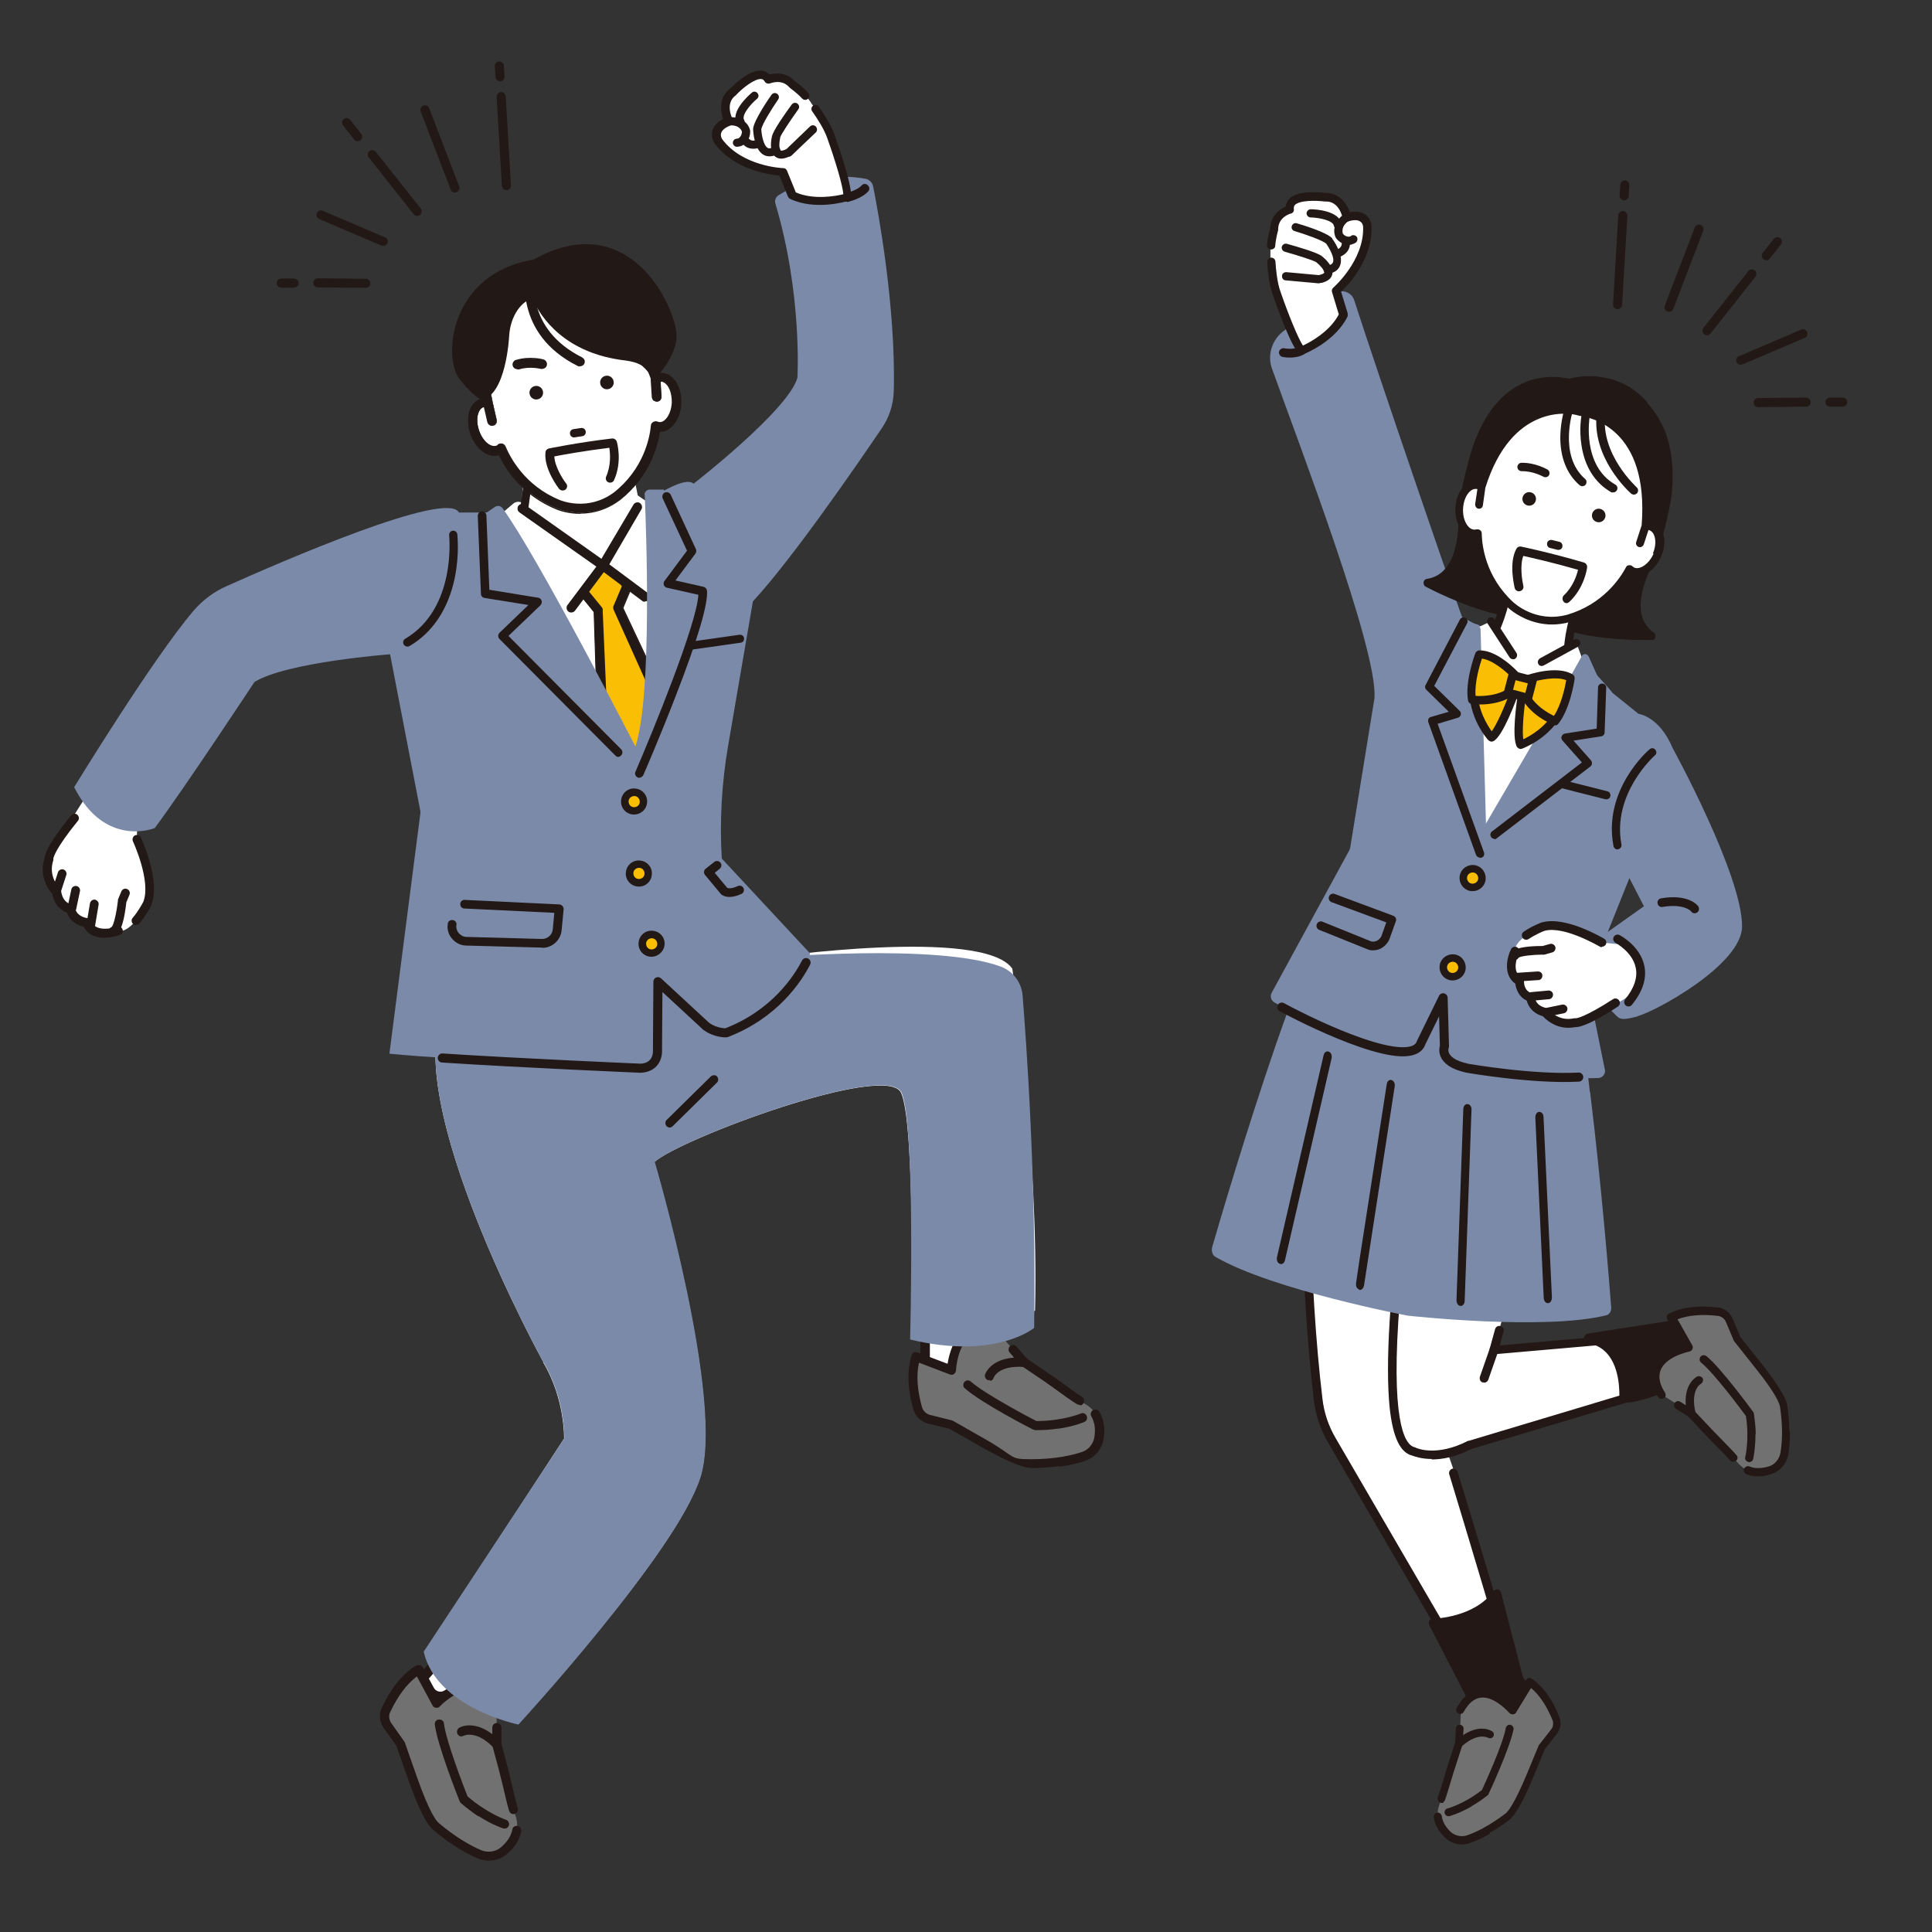 <?xml version="1.0" encoding="UTF-8"?>
<svg id="_レイヤー_1" data-name="レイヤー_1" xmlns="http://www.w3.org/2000/svg" version="1.1" viewBox="0 0 850.4 850.4">
  <rect x="0" y="0" width="850.4" height="850.4" fill="#333333" stroke="none"/>
  <!-- Generator: Adobe Illustrator 29.1.0, SVG Export Plug-In . SVG Version: 2.1.0 Build 142)  -->
  <defs>
    <style>
      .st0 {
        fill: #231815;
      }

      .st1 {
        fill: #fff;
      }

      .st2 {
        stroke: #221815;
        stroke-linecap: round;
        stroke-linejoin: round;
        stroke-width: 4px;
      }

      .st2, .st3 {
        fill: none;
      }

      .st4 {
        fill: #7b8aa9;
      }

      .st5 {
        fill: #fabe04;
      }

      .st6 {
        fill: #727171;
      }

      .st7 {
        fill: #221815;
      }
    </style>
  </defs>
  <path class="st4" d="M720.8,447.4c-9.3,2.4-7.8.6-11.9-2.8-1.6-1.3-7.1,1.5-7.1,3.5l4.7,23.2c0,1.7-1.3,3.2-3,3.2-13.9.5-74.6-.1-71.8-14.3h0c.4-3.6-4.6-4.9-6-1.5h0c-4.3,13.7-52.9-10.4-64.8-17.5-1.5-.9-2-2.8-1.1-4.3l34.1-62.6c.2-.3.3-.7.4-1.1l10.7-65.9v-.3c1.3-21.5-33.1-111.2-45.1-144.7-2.2-6,0-12.8,5.1-16.6l22.9-16.7c.2-.1.4-.3.6-.4,3.1-1.2,6.6.4,7.6,3.6,9.6,30,47.7,141.1,48.1,141,.3,0,4.7,1.2,6.1,1.7.3,0,.5.2.8.4l20.6,13.6c.4.2.8.4,1.2.5l26.2,4.4c.4,0,.7.2,1,.5s4.8,4.7,9.8,10.8l11.3,9.1s9.2,1.1,15,15c0,0,30.8,56.1,30.6,78.7-.2,16.8-38.4,37.5-46.1,39.4h.1ZM717.2,386.5l-9.5,23.7,15.9-11.3-6.4-12.4h0Z"/>
  <path class="st7" d="M725.1,177.1c-13.6-15.8-32.9-10.9-34.4-10.4-4.2-.9-11.7-1.7-19.5,1.6-10,4.2-17.7,13.5-22.7,27.7,0,.3-3.3,8.6-6.7,28.1v.5s.7,7.3-.8,14.6c-1.9,9.4-6.3,14.6-12.9,15.6-.8.1-1.4.7-1.5,1.5,0,.8.2,1.6.9,1.9.9.5,16,8.5,30.6,12,6.9,1.6,13.7,2.2,18.9.6,12.4,11.9,48.4,10.9,49.9,10.9s1.5-.6,1.7-1.3c.2-.8,0-1.6-.7-2-5.5-3.8-7.1-10.5-4.6-19.7,2-7.3,5.8-13.4,5.8-13.5s.2-.3.2-.4c5.8-18.9,6.6-27.8,6.6-28.1,1.8-21.7-4.5-32.1-10.9-39.5h.1Z"/>
  <path class="st1" d="M574.3,501.2s-.5,61.4,5.8,114.7c.8,6.4,2.8,12.5,6.1,18.1l61.4,105.6,15.4-13.3s-26.8-105.3-39.5-114.1l1-90.3-50.3-20.7h0Z"/>
  <path class="st0" d="M647.6,741.5h-.3c-.6,0-1.1-.4-1.3-.9l-61.4-105.6c-3.4-5.8-5.5-12.1-6.3-18.8-6.3-52.8-5.8-114.3-5.8-114.9,0-1.1.9-1.9,1.9-1.9h0c1.1,0,1.9.9,1.9,1.9s-.5,61.9,5.8,114.4c.7,6.2,2.7,12,5.8,17.3l60.3,103.6,12.7-11c-2.3-7.6-14.9-50.2-23-76.7-.3-1,.3-2.1,1.3-2.4,1-.3,2.1.3,2.4,1.3,8.9,29,23.3,77.4,23.4,77.9.2.7,0,1.5-.6,2l-15.4,13.3c-.4.3-.8.5-1.3.5h-.1Z"/>
  <g>
    <path class="st0" d="M699.2,589l41.2-6.4s8.3,22-2,26.2c-20.4,8.3-23.7,6.8-23.7,6.8l-15.5-26.5h0Z"/>
    <path class="st0" d="M715.6,617.5c-.9,0-1.5,0-1.8-.3-.4-.2-.6-.4-.8-.8l-15.5-26.5c-.3-.5-.4-1.2,0-1.8.3-.6.8-1,1.4-1.1l41.2-6.4c.9,0,1.8.4,2.1,1.2.4,1,8.8,23.8-3.1,28.6-14.3,5.8-20.6,7-23.4,7h-.1ZM702.2,590.5l13.6,23.2c1.7,0,7.1-.8,21.8-6.7,6.5-2.6,3.6-15.8,1.5-22.2l-36.9,5.8h0ZM715.2,613.7h0Z"/>
  </g>
  <path class="st6" d="M743.3,593s-22.3,4.4-11.8,20.9l13,8.2,7.7,8.2c2.3,2.4,10.3,10.5,12.4,13.2,1.9,2.4,6.3,6.3,14.5,3.7,3.4-1.1,5.9-4,6.4-7.5.7-4.3,1.2-11.3-.2-20.7-.7-4.5-8.4-14.3-11.2-17.9l-9.2-11.6-3.5-8.3c-.9-2.1-2.8-3.6-5.1-3.8-5.1-.6-14.6-1-21.7,2.5l8.8,13.2h-.1Z"/>
  <path class="st0" d="M772.7,631.3c0,6.5-1,10.7-1,10.9-.3,1-1.3,1.6-2.2,1.3-1-.3-1.6-1.3-1.3-2.2,0,0,1.9-7.5.3-18-1.9-2.6-13.9-18.8-19.7-23.5-.8-.6-.9-1.8-.3-2.6.6-.8,1.8-.9,2.6-.3,6.6,5.4,20,23.8,20.6,24.6.2.2.3.5.3.8.5,3.3.8,6.4.8,9h0Z"/>
  <path class="st0" d="M749.6,607.5c0,.7-.4,1.3-1,1.7-.2,0-4.6,2.7-2.3,12.6.2,1-.4,2-1.4,2.2s-2-.4-2.2-1.4c-3-12.9,4-16.5,4.3-16.7.9-.4,2,0,2.5.8,0,.3.2.5.2.8h0Z"/>
  <path class="st0" d="M787.9,629.8c0,4.3-.3,7.7-.7,10.1-.7,4.3-3.6,7.7-7.7,9-4,1.3-7.7,1.3-10.8,0-.9-.4-1.4-1.4-1-2.4.4-.9,1.4-1.4,2.4-1,2.4,1,5.2.9,8.4,0,2.7-.8,4.7-3.2,5.2-6.1.7-4.1,1.2-10.9-.2-20.2-.2-1.3-1.6-5.5-10.8-17l-9.2-11.6c0,0-.2-.3-.3-.4l-3.5-8.3c-.6-1.5-2-2.5-3.6-2.7-7.1-.8-12.9-.3-17.7,1.5l6.5,11.5c.3.5.3,1.1,0,1.7-.2.5-.7.9-1.3,1,0,0-2.3.5-5,1.6-7,3-9.5,7.4-7.5,13,.4,1.1,1,2.3,1.8,3.5.5.9.3,2-.6,2.5-.9.5-2,.3-2.5-.6-.9-1.4-1.6-2.9-2.2-4.2-2.8-7.4.7-13.9,9.4-17.6,1.2-.5,2.4-.9,3.3-1.2l-6.4-11.2c-.2-.4-.3-1-.2-1.4,0-.5.5-.9.9-1.1,5.7-2.8,12.7-3.7,21.5-2.7,2.9.3,5.4,2.2,6.6,5l3.4,8.1,9.1,11.4c7.1,9,11,15.3,11.5,18.7.6,4.2.9,7.9.9,11.2h.3Z"/>
  <path class="st0" d="M764.8,641.6c0,.5-.2,1.1-.7,1.4-.8.6-1.9.5-2.6-.2-1-1.2-4.6-4.9-7.3-7.6-1.6-1.6-2.9-3-3.5-3.6l-7.5-8-5.5-3.5c-.9-.5-1.1-1.7-.6-2.5.5-.9,1.7-1.1,2.5-.6l5.7,3.6c0,0,.3.2.4.3l7.7,8.2c.6.6,1.9,2,3.5,3.6,3,3.1,6.4,6.5,7.5,7.9.3.3.4.7.4,1.1h0Z"/>
  <path class="st1" d="M619.6,526.4s-16.8,108.4,2.6,112.5c0,0,9.7,4.7,24.8-3,0,0,62.4-18.7,67.6-20.3,0,0,1.9-20.2-12-25.5l-45.1,4,14.3-51.8s-3.4-25-52.3-15.9h.1Z"/>
  <path class="st0" d="M630.3,642.2c-4.8,0-7.8-1.2-8.7-1.5-5.3-1.3-8.5-8.1-9.9-20.9-1-9.6-1-22.7,0-38.8,1.8-27.4,6-54.6,6-54.9.2-1.1,1.1-1.8,2.2-1.6,1.1.2,1.8,1.1,1.6,2.2,0,.3-4.2,27.4-6,54.6-3.1,48.3,3.9,55,7.1,55.7.2,0,.3,0,.5.2.4.2,9.1,4.2,23.1-3,0,0,.2,0,.3,0,.6-.2,55.9-16.8,66.3-19.9,0-4.3-.4-17.9-10.4-22.1l-44.7,3.9c-.6,0-1.2-.2-1.6-.7-.4-.5-.5-1.1-.4-1.7l2.4-8.7c.3-1,1.3-1.6,2.4-1.3,1,.3,1.6,1.3,1.3,2.4l-1.6,6.1,42.4-3.7c.3,0,.6,0,.9,0,6.3,2.4,10.5,8,12.3,16.1,1.3,5.9.9,11.1.8,11.3,0,.8-.6,1.5-1.4,1.7-5,1.5-63.8,19.1-67.5,20.2-7.1,3.6-13,4.6-17.5,4.6v-.2Z"/>
  <path class="st4" d="M699.8,480.6c-.9-7.1-2.8-29.7-9.9-61.7l-106.4-15.8c-7.1,15.5-14.8,36.3-22.1,57.3-13.1,38.1-24.6,77.4-27.8,88.4-.5,1.8,0,3.7,1.5,4.5,25.3,14.6,84.5,25.8,84.5,25.8,0,0,60.3,6.7,87.6-.2,1.2-.4,2.1-1.7,2-3.3-.8-10.8-4.2-53.3-9.3-95h0Z"/>
  <path class="st7" d="M598.3,567.6h0c-1-.3-1.6-1.4-1.4-2.8l1.4-9.6,12.1-78c.2-1.3,1.1-2.1,2.1-1.8s1.6,1.4,1.4,2.8l-13.5,87.6c-.2,1.2-1.1,2.1-2,2h0Z"/>
  <path class="st7" d="M563.6,556.3h-.3c-1-.4-1.5-1.7-1.2-3l20.5-88.8c.3-1.3,1.3-2,2.3-1.6s1.5,1.7,1.2,3l-20.5,88.8c-.3,1.2-1.1,1.8-1.9,1.7h0Z"/>
  <path class="st7" d="M642.7,574.8c-.9-.1-1.6-1.2-1.6-2.5l3-84.1c0-1.3.9-2.4,1.9-2.2,1,0,1.8,1.2,1.7,2.5l-3,84.1c0,1.3-.9,2.4-1.9,2.2h-.1Z"/>
  <path class="st7" d="M681.3,573.6c-.9,0-1.7-.9-1.8-2.2l-3.7-79.5c0-1.3.7-2.5,1.7-2.5s1.9.9,1.9,2.2l3.7,79.5c0,1.3-.7,2.5-1.7,2.5h-.1Z"/>
  <path class="st0" d="M653.2,608.5c-.2,0-.4,0-.6,0-1-.3-1.5-1.4-1.2-2.5l4.4-12.6c.3-1,1.4-1.5,2.5-1.2,1,.3,1.5,1.4,1.2,2.5l-4.4,12.6c-.3.8-1,1.3-1.8,1.3h-.1Z"/>
  <g>
    <path class="st0" d="M630.8,714.4s19.1-.4,28.1-12.9l9.7,37.3,6.7,11.7-28.1,17.1,2.7-16.4-19-36.8h-.1Z"/>
    <path class="st0" d="M647.2,769.5c-.4,0-.8,0-1.1-.3-.6-.4-.9-1.2-.8-1.9l2.5-15.8-18.7-36.2c-.3-.6-.3-1.3,0-1.9.3-.6,1-.9,1.6-.9s18.3-.5,26.6-12.1c.4-.6,1.2-.9,1.9-.8.7,0,1.3.7,1.5,1.4l9.6,37,6.6,11.5c.5.9.2,2.1-.7,2.6l-28.1,17.1c-.3.2-.7.3-1,.3h.1ZM633.8,716.1l17.7,34.2c.2.4.3.8.2,1.2l-2,12.3,23-14-5.8-10.1c0,0-.2-.3-.2-.5l-8.8-33.7c-7.6,7.8-18.8,9.9-24.1,10.5h0Z"/>
  </g>
  <path class="st6" d="M666,753s-14-16.6-22.9-.2l-.8,14.6-3.3,10.2c-1,3-4,13.5-5.3,16.4-1.1,2.7-2.3,8.1,3.6,13.8,2.5,2.3,6,3,9.2,1.9,3.9-1.4,10-4.2,17.2-9.8,3.4-2.6,8.1-13.6,9.7-17.5l5.4-13,5.3-6.8c1.3-1.7,1.7-4,.9-6-1.9-4.6-5.9-12.6-12.1-16.9l-7,13.4h0Z"/>
  <path class="st0" d="M647.6,795.2c-5.4,3.1-9.3,4.1-9.6,4.2-.9.2-1.9-.3-2.1-1.3-.2-.9.3-1.9,1.3-2.1,0,0,7.2-1.9,15.1-8.1,1.3-2.8,9.3-20.3,10.5-27.3.2-.9,1.1-1.6,2-1.4.9.2,1.6,1.1,1.4,2-1.5,8-10.6,27.7-11,28.5,0,.2-.3.5-.5.6-2.5,2-5,3.6-7.1,4.8h0Z"/>
  <path class="st0" d="M656.8,764.9c-.6.3-1.3.3-1.8,0-.2,0-4.4-2.6-11.6,3.8-.7.6-1.8.6-2.5,0-.6-.7-.6-1.8,0-2.5,9.4-8.5,15.6-4.3,15.9-4.1.8.5,1,1.6.4,2.4-.2.2-.4.4-.6.5h0Z"/>
  <path class="st0" d="M655.9,807.1c-3.5,2-6.5,3.3-8.8,4.1-3.9,1.4-8.1.5-11-2.3s-4.6-5.8-5-9.1c0-1,.6-1.8,1.5-2,1,0,1.8.6,2,1.5.3,2.4,1.6,4.8,3.9,7,1.9,1.8,4.9,2.4,7.4,1.5,3.7-1.3,9.6-4.1,16.7-9.5,1-.7,3.8-3.9,9.2-16.8l5.4-13c0,0,0-.3.2-.4l5.3-6.8c1-1.2,1.2-2.8.6-4.3-2.6-6.3-5.7-10.9-9.4-14l-6.6,10.8c-.3.5-.8.8-1.4.8s-1.1-.2-1.5-.6c0,0-1.5-1.7-3.7-3.4-5.8-4.5-10.6-4.5-14.3-.2-.7.9-1.5,1.9-2.1,3.1-.5.8-1.5,1.2-2.4.7-.8-.5-1.2-1.5-.7-2.4.8-1.4,1.6-2.7,2.5-3.8,4.9-5.7,11.9-5.8,19.1-.3,1,.8,1.9,1.5,2.5,2.2l6.4-10.5c.3-.4.7-.7,1.1-.8.5,0,1,0,1.4.3,5,3.4,9,8.9,12.1,16.7,1.1,2.6.6,5.5-1.1,7.7l-5.2,6.6-5.3,12.8c-4.2,10.1-7.7,16.2-10.3,18.3-3.2,2.5-6.2,4.4-8.9,5.9l.4.2Z"/>
  <path class="st0" d="M635.4,793.4c-.4.3-1,.3-1.5,0-.9-.4-1.3-1.4-1-2.3.5-1.4,2-6.1,3-9.6.6-2,1.1-3.8,1.4-4.6l3.2-9.9.3-6.2c0-1,.9-1.7,1.8-1.6,1,0,1.7.9,1.6,1.8l-.4,6.4v.4l-3.3,10.2c-.3.8-.8,2.5-1.4,4.5-1.2,3.9-2.5,8.4-3.1,9.9-.2.4-.4.7-.8.9h.2Z"/>
  <g>
    <path class="st1" d="M695.1,264.5l-18,5.6-13.2-13.6s-3.7,25.2-12.9,38.2l2.6,68.6,34.5-59.1c-1.8-15.7,7-39.7,7-39.7h0Z"/>
    <path class="st7" d="M689.9,297.3c-.7-.2-1.2-.8-1.3-1.5-1.4-11.7,1.7-23,3.6-28.5l-14.6,4.5c-.6.2-1.3,0-1.8-.5l-10.6-11c-1,5.8-3.7,17.2-10.5,26.8-.6.8-1.7,1-2.5.4s-1-1.7-.4-2.5c8.7-12.4,10.3-28.6,10.4-28.7,0-.7.5-1.3,1.2-1.5s1.4,0,1.9.4l12.4,12.8,17-5.3c.7-.2,1.4,0,1.8.5.5.5.6,1.3.3,1.9,0,.1-6.4,15.1-4.6,30.2,0,1-.6,1.9-1.6,2h-.7Z"/>
  </g>
  <g>
    <polygon class="st1" points="670.1 297.7 650 309.6 648.5 277.1 656.2 273.5 670.1 297.7"/>
    <polygon class="st1" points="670.1 297.7 682.1 317.8 698.6 295.6 693.9 283.1 670.1 297.7"/>
  </g>
  <g>
    <path class="st7" d="M665.5,290.1c-.4-.1-.8-.4-1-.7l-9.7-14.9c-.5-.8-.3-1.9.5-2.5.8-.5,1.9-.3,2.5.5l9.7,14.9c.5.8.3,1.9-.5,2.5-.4.3-.9.4-1.4.2h0Z"/>
    <path class="st7" d="M678.2,293.1c-.5-.1-.9-.4-1.1-.9-.5-.9,0-1.9.7-2.4l15.2-8.3c.9-.5,1.9-.1,2.4.7.5.9,0,1.9-.7,2.4l-15.2,8.3c-.4.2-.9.3-1.3.2h0Z"/>
  </g>
  <path class="st7" d="M706.6,351.8l-25.7-6.5c-1-.2-1.5-1.2-1.3-2.2s1.2-1.5,2.2-1.3l25.7,6.5c1,.2,1.5,1.2,1.3,2.2s-1.2,1.5-2.2,1.3Z"/>
  <g>
    <path class="st5" d="M652.2,387.5c-.6,2.2-2.8,3.5-5,3-2.2-.6-3.5-2.8-3-5,.6-2.2,2.8-3.5,5-3,2.2.6,3.5,2.8,3,5Z"/>
    <path class="st7" d="M646.8,392.1c-3.1-.8-4.9-3.9-4.2-7,.8-3.1,3.9-4.9,7-4.2,3.1.8,4.9,3.9,4.2,7-.8,3.1-3.9,4.9-7,4.2ZM648.8,384.1c-1.3-.3-2.7.5-3,1.8s.5,2.7,1.8,3,2.7-.5,3-1.8-.5-2.7-1.8-3Z"/>
  </g>
  <g>
    <path class="st5" d="M643.4,426.8c-.6,2.2-2.8,3.5-5,3-2.2-.6-3.5-2.8-3-5,.6-2.2,2.8-3.5,5-3,2.2.6,3.5,2.8,3,5Z"/>
    <path class="st7" d="M638,431.4c-3.1-.8-4.9-3.9-4.2-7,.8-3.1,3.9-4.9,7-4.2,3.1.8,4.9,3.9,4.2,7-.8,3.1-3.9,4.9-7,4.2ZM640,423.4c-1.3-.3-2.7.5-3,1.8s.5,2.7,1.8,3,2.7-.5,3-1.8-.5-2.7-1.8-3Z"/>
  </g>
  <g>
    <path class="st1" d="M588,128s14.3-12.2,13.7-28.2c0,0-.3-6.8-9.1-4.1,0,0-1.7-9.2-9.4-8.9,0,0-16.8-2.3-15.6,5.4,0,0-6.8,1.8-7,8.5,0,0-1,3.6-1.4,7.4,0,1.6,0,3.2,0,4.7,0,0,0,.9,0,2.4.2,3.5.8,10,2.4,14.1,0,0,7.7,22.5,11.1,25,0,0,13.1-5.2,18.2-15.7l-3.2-10.6h.1Z"/>
    <path class="st7" d="M573.5,156.1c-.5.1-1.1,0-1.5-.3-3.5-2.6-9.8-20.5-11.7-25.9-1.7-4.3-2.3-11-2.5-14.6,0-1,.7-1.8,1.7-1.9,1,0,1.8.7,1.9,1.7.2,3.4.8,9.6,2.3,13.5,3.3,9.6,7.7,20.4,9.8,23.5,3.1-1.4,11.8-6.1,15.8-13.7l-3-9.9c-.2-.7,0-1.4.6-1.9,0,0,13.6-11.9,13.1-26.7h0s0-1.6-1.3-2.4c-1.1-.8-3-.8-5.4,0-.5,0-1,0-1.5-.2-.4-.3-.7-.7-.8-1.2,0-.3-1.5-7.7-7.6-7.4h-.3c-3.9-.5-11-.6-13.1,1.5-.3.3-.6.8-.5,1.8.2.9-.4,1.8-1.3,2-.2,0-5.5,1.5-5.6,6.8v.5s-1,3.4-1.3,6.9c0,1-1,1.7-2,1.6-1,0-1.7-1-1.6-2,.3-3.4,1.1-6.5,1.4-7.4.2-5.3,4.1-8.3,6.9-9.5,0-1.3.6-2.4,1.5-3.4,3.9-4,14.2-2.8,16-2.6,6.1,0,9.4,4.8,10.6,8.5,2.8-.5,5-.2,6.8,1,2.6,1.8,2.8,4.8,2.8,5.2.5,14.5-10.2,25.8-13.4,28.8l2.9,9.5c0,.4,0,.9,0,1.3-5.3,11-18.6,16.4-19.2,16.6h-.2l-.2.3Z"/>
    <path class="st7" d="M595.1,107.6c-2,.5-4.7,0-6.9-2.6,0,0,0-.2-.2-.3-1.1-2-1.6-6.8,3.7-10.5.8-.6,1.9-.4,2.5.5.6.8.4,1.9-.5,2.5-3.5,2.4-2.8,5-2.6,5.7,1.5,1.7,3,1.3,3.4,1.1.3-.3.7-.5,1.1-.5,1,0,1.9.7,1.9,1.6s-.2,1.6-1.7,2.2c-.2,0-.5.2-.8.3h0ZM593.9,105.4h0ZM593.9,105.4h0ZM593.9,105.4h0ZM593.9,105.4h0ZM593.9,105.4h0ZM593.9,105.4h0ZM593.9,105.4h0ZM593.9,105.4h0ZM593.9,105.4h0ZM593.9,105.4h0ZM593.9,105.4h0ZM593.9,105.3h0ZM593.9,105.3h0Z"/>
    <path class="st7" d="M589.2,100.8h0c-1,.2-1.9-.5-2.1-1.5-.4-2.2-6.2-3.5-10.2-3.6-1,0-1.8-.9-1.8-1.8s.9-1.8,1.8-1.8c2.1,0,12.6.6,13.7,6.6.2.9-.4,1.8-1.3,2.1h0Z"/>
    <path class="st7" d="M585.8,120.3c-.4,0-.8.2-1.2.2-1,0-1.9-.6-2-1.6s.6-1.9,1.5-2c1.4-.2,2.3-.6,2.6-1.4.9-2-1.6-6.3-2.9-8.2-1.6-1.5-9-4.1-14-5.6-1-.3-1.5-1.3-1.2-2.2.3-1,1.3-1.5,2.2-1.2,2.2.6,13.1,3.9,15.6,6.6,0,0,0,0,0,.2.6.7,5.3,7.4,3.4,11.9-.5,1.2-1.6,2.7-4.2,3.3h.1Z"/>
    <path class="st7" d="M581.7,124.5c-.3,0-.6,0-.9.2h-.5l-6.7-.6-7.7-.7c-1,0-1.7-1-1.6-2,0-1,1-1.7,2-1.6l14.2,1.3c1.8-.4,2.4-.9,2.4-1.1.2-.8-1.6-3-3.2-4.3,0,0,0,0-.2-.2-1-.8-8-3-14-4.7-1-.3-1.5-1.3-1.3-2.2.3-1,1.3-1.5,2.2-1.3,5,1.4,13.6,3.9,15.5,5.5,1,.8,5.3,4.4,4.5,8-.4,1.8-2,3-4.6,3.7h-.1Z"/>
    <path class="st7" d="M589.4,113.3c-1,.2-1.9-.3-2.2-1.3s.3-1.9,1.3-2.2c.2,0,2.1-.7,2.1-2.6s.9-1.8,1.8-1.8,1.8.9,1.8,1.8c0,3.7-3.2,5.5-4.8,6h0Z"/>
  </g>
  <path class="st0" d="M567.8,157.4c-1.9,0-3.2-.3-3.3-.3-1-.2-1.7-1.3-1.5-2.3s1.3-1.7,2.3-1.5h0s4,.8,6.8-.7c.9-.5,2.1-.2,2.6.8.5.9.2,2.1-.8,2.6-2,1.1-4.3,1.4-6.1,1.4Z"/>
  <path class="st1" d="M716.4,416l-11.3-1.1s-16.2-9.7-25.8-7c0,0-12.8,4.8-12.4,10.7,0,0-4.8,9.5,2,13.3,0,0,0,5.8,4.9,7.1,0,0,0,5.1,6.4,6.6,0,0,4.8,6.4,13.2,4.5,0,0,8.4-1.9,23.3-11.5,0,0,11.9-3.7-.3-22.5h0Z"/>
  <path class="st7" d="M690.3,452.4c-6,0-9.9-3.7-11.2-5.1-4.6-1.3-6.5-4.5-7.1-6.9-3.4-1.5-4.7-5-5-7.4-5.5-3.9-3.7-11.6-1.9-15.2.5-1,1.6-1.3,2.6-.9.9.5,1.3,1.6.9,2.6h0s-1.1,2.2-1.4,4.7c-.5,4.3,1.8,5.6,2.6,6s1,1,1,1.7,0,4.3,3.5,5.3c.8.2,1.4,1,1.4,1.8s.3,3.6,4.9,4.7c.4.1.8.4,1.1.7.2.2,4.2,5.4,11.2,3.8h.7c.4,0,4-.4,16.4-8.4.9-.6,2.1-.3,2.7.6.6.9.3,2.1-.6,2.7-9.2,6-15.7,9.1-18.7,9-1.1.2-2.2.3-3.2.3h0ZM694,448.3h0ZM694,448.3h0ZM694,448.3h0ZM694,448.3h0s0,0,0,0ZM694,448.3h0Z"/>
  <path class="st7" d="M705.1,416.9c-.3,0-.7,0-1-.3-.2,0-15.5-9.2-24.2-6.9-.6.2-4,1.6-7,3.6-.9.6-2.1.4-2.7-.5-.6-.9-.4-2.1.5-2.7,3.6-2.5,7.7-4,7.9-4.1h.2c10.3-2.9,26.6,6.8,27.3,7.2.9.5,1.2,1.7.7,2.6-.4.6-1,.9-1.7.9v.2Z"/>
  <path class="st7" d="M666.7,422.4h-.6c-1-.3-1.6-1.4-1.2-2.4.3-.9,1.2-3.6,14.1-3.6l3.2-.9c1-.3,2.1.3,2.4,1.3.3,1-.3,2.1-1.3,2.4l-3.5,1h-.5c-4.8,0-9.7.6-10.8,1.3-.3.6-1,1-1.7,1h-.1Z"/>
  <path class="st7" d="M667.9,432c-1,0-1.9-.8-1.9-1.8s.7-2,1.8-2l9.1-.6c1.1,0,2,.7,2,1.8s-.7,2-1.8,2l-9.1.6h0Z"/>
  <path class="st7" d="M674.1,440.5c-1,0-1.8-.7-1.9-1.7,0-1.1.7-2,1.7-2.1l7.6-.7c1.1-.1,2,.7,2.1,1.7,0,1.1-.7,2-1.7,2.1l-7.6.7h-.2,0Z"/>
  <path class="st7" d="M681.2,447.4c-.9,0-1.7-.6-1.9-1.5-.2-1,.5-2.1,1.5-2.3l6.8-1.4c1-.2,2.1.5,2.3,1.5s-.5,2.1-1.5,2.3l-6.8,1.4h-.4,0Z"/>
  <path class="st7" d="M716.8,443c-.4,0-.9-.1-1.2-.4-.8-.7-.9-1.9-.3-2.7,4-4.9,5.6-9.6,4.7-13.9-1.4-7-8.8-10.9-8.9-11-.9-.5-1.3-1.7-.8-2.6s1.7-1.3,2.6-.8c.4.2,9.1,4.8,10.9,13.6,1.1,5.5-.7,11.2-5.5,17.1-.4.5-.9.7-1.5.7h0Z"/>
  <path class="st7" d="M712,373.9c-.9,0-1.6-.6-1.8-1.5-4.7-24.5,15-41.9,15.9-42.6.8-.7,1.9-.6,2.5.2.7.8.6,1.9-.2,2.5-.2.2-18.9,16.8-14.7,39.2.2,1-.5,1.9-1.4,2.1h-.3Z"/>
  <path class="st7" d="M745.9,402c-.6,0-1.2-.3-1.5-.8,0-.1-3.1-3.6-12.6-2-1.1.2-2-.5-2.2-1.6s.5-2,1.6-2.2c12-2,15.9,3,16.3,3.5.6.9.4,2.1-.4,2.7-.3.2-.7.4-1.1.4h0Z"/>
  <g>
    <path class="st4" d="M654.3,370.7l-2.6-93.6c0-.7-.4-1.3-1-1.6-.6-.3-9.8-5.6-10.3-5.1l-2.3,13.7c-.2.2-.4.4-.6.7l-8.4,17.5c-.4.8-.2,1.8.4,2.3l9,8.3-8.1,4.4c-.9.5-1.2,1.6-.8,2.5l21.3,51.8c.2.5.7.9,1.2,1.1h.8c.8-.2,1.4-1,1.4-2h0Z"/>
    <path class="st4" d="M704.5,322.2l.7-19.6c0-.3,0-.6-.2-.9l-5.7-12.7c-.3-.6-.9-1-1.5-1.1-.7,0-1.3.3-1.6,1l-45.2,80.8c-.4.8-.3,1.8.3,2.4.2.2.5.4.7.4.5.1,1.1,0,1.5-.3l42.5-34.8c.8-.6,1-1.8.4-2.6l-5.1-7.9,11.7-2.8c.8-.2,1.4-1,1.4-1.8h0Z"/>
  </g>
  <g>
    <g>
      <path class="st5" d="M648.6,302.6c-.6,12.7,7.8,21.9,7.8,21.9,3.8-2,10.8-21.6,10.8-21.6,1-6.5-18.6-.3-18.6-.3Z"/>
      <path class="st7" d="M656,326.3c-.3,0-.6-.3-.9-.5-.4-.4-8.9-9.9-8.3-23.2,0-.8.5-1.4,1.3-1.6,3.6-1.2,15.8-4.7,19.6-1.4,1,.9,1.5,2.2,1.3,3.7v.3c-1.7,4.8-7.5,20.5-11.6,22.6-.4.2-.9.3-1.3.2h0ZM650.4,304c0,8.4,4.2,15.1,6.2,17.9,2-2.7,5.4-9.8,8.8-19.4v-.2c-1.5-1.3-8.7-.2-15,1.7Z"/>
    </g>
    <g>
      <path class="st5" d="M670.3,303.7s-3.3,20.6-.9,24.1c0,0,11.8-4.1,17.3-15.5,0,0-14.2-14.8-16.5-8.6h.1Z"/>
      <path class="st7" d="M668.9,329.6c-.4-.1-.8-.4-1.1-.7-2.6-3.9-.2-20.4.6-25.4v-.3c.5-1.4,1.5-2.3,2.9-2.6,4.9-1.1,14,7.8,16.6,10.6.5.5.7,1.4.3,2-5.8,11.9-17.9,16.2-18.4,16.4-.3.1-.7.1-1,0h.1ZM672,304.2c-1.6,10-2,18-1.5,21.2,3.2-1.5,10-5.4,14-12.7-4.7-4.6-10.5-9.1-12.3-8.7l-.2.2Z"/>
    </g>
    <g>
      <g>
        <path class="st5" d="M667.2,297.5s-8.8-9.8-16.2-9.4c0,0-4.5,12-3.1,19.9,0,0,11.1,1.7,18.7-4.7l.6-5.9h0Z"/>
        <path class="st7" d="M647.5,309.8c-.7-.2-1.2-.7-1.3-1.4-1.5-8.3,3-20.4,3.2-20.9.3-.7.9-1.1,1.6-1.2,8.1-.4,17.2,9.5,17.6,10,.3.4.5.9.5,1.4l-.6,5.9c0,.5-.3.9-.6,1.2-8.1,6.8-19.6,5.1-20.1,5.1h-.3ZM652.3,289.9c-1,2.9-3.3,10.6-2.8,16.4,2.9.2,10,.1,15.4-3.9l.4-4.3c-2.5-2.6-8.3-7.6-13-8.2h0Z"/>
      </g>
      <g>
        <path class="st5" d="M672.8,298.9s12.4-4.3,18.7-.5c0,0-1.8,12.7-6.8,19,0,0-10.6-3.9-14.2-13l2.3-5.4h0Z"/>
        <path class="st7" d="M684.2,319.1h-.2c-.5-.2-11.4-4.2-15.3-14.1-.2-.4-.2-.9,0-1.4l2.3-5.4c.2-.5.6-.8,1.1-1s13.3-4.6,20.2-.3c.6.4.9,1.1.8,1.8,0,.5-1.9,13.3-7.2,19.9-.4.6-1.2.8-1.8.6h.1ZM672.4,304.3c2.8,6.1,9,9.6,11.6,10.8,3.2-4.8,4.9-12.7,5.4-15.7-4.4-1.8-11.9-.1-15.4.9l-1.7,4h.1Z"/>
      </g>
      <g>
        <rect class="st5" x="665" y="297.7" width="8" height="9.2" transform="translate(210.8 875.9) rotate(-75.7)"/>
        <path class="st7" d="M672.2,308.9l-8.9-2.3c-1-.2-1.5-1.2-1.3-2.2l2-7.7c.2-1,1.2-1.5,2.2-1.3l8.9,2.3c1,.2,1.5,1.2,1.3,2.2l-2,7.7c-.2,1-1.2,1.5-2.2,1.3ZM666,303.6l5.4,1.4,1.1-4.2-5.4-1.4-1.1,4.2Z"/>
      </g>
    </g>
  </g>
  <path class="st7" d="M651.4,377.5c-.7,0-1.4-.5-1.7-1.2l-21-58.4c-.2-.5,0-1,0-1.4.2-.4.6-.8,1.1-.9l7.9-2.3-9.9-9.7c-.6-.6-.7-1.4-.3-2.1l15.1-28.8c.5-.9,1.6-1.2,2.4-.8.9.5,1.2,1.6.8,2.4l-14.5,27.6,11.2,11c.5.4.6,1.1.5,1.7-.2.6-.6,1.1-1.2,1.3l-9,2.7,20.4,56.6c.3.9,0,2-1.1,2.3-.2,0-.4.1-.6.1h-.1Z"/>
  <path class="st7" d="M657.8,369.2c-.5,0-1.1-.2-1.4-.7-.6-.8-.5-1.9.3-2.5l39.6-30.4-8.6-9.7c-.4-.5-.6-1.2-.3-1.8.2-.6.8-1.1,1.4-1.2l14-2.2.6-18.1c0-1,.9-1.8,1.9-1.7,1,0,1.8.9,1.7,1.9l-.7,19.6c0,.9-.7,1.6-1.5,1.7l-12.2,1.9,7.7,8.7c.3.4.5.9.4,1.4,0,.5-.3,1-.7,1.3l-41.2,31.6c-.3.3-.7.4-1.1.4v-.2Z"/>
  <path class="st7" d="M604.3,418.3c-.5,0-1.1,0-1.7-.2,0,0-.2,0-.3-.1l-21.6-8.7c-1-.4-1.5-1.5-1.1-2.5s1.5-1.5,2.5-1.1l21.5,8.7c2.9.5,4.1-1.8,4.4-2.2l2.2-6.2-24.1-8.9c-1-.4-1.5-1.5-1.1-2.5s1.5-1.5,2.5-1.1l25.8,9.6c1,.4,1.5,1.5,1.1,2.4l-2.9,8.1h0c-.8,1.8-3.2,4.7-7.1,4.7h-.1Z"/>
  <g>
    <path class="st1" d="M60.3,357.5v12.1c0,0,8.4,18.3,4.4,28.2,0,0-6.6,13.1-12.8,12,0,0-10.7,4-13.9-3.6,0,0-6.1-.7-7-6,0,0-5.4-.7-6.3-7.6,0,0-6.2-5.8-3.3-14.5,0,0,13.9-25.8,25.9-40.5,0,0-5.7,4.9,12.9,19.9h0Z"/>
    <path class="st7" d="M46.1,412.8c-3.6,0-7.3-1.1-9.3-4.9-2.5-.6-6.1-2.3-7.3-6.2-2.4-.8-5.6-3.2-6.5-8.3-1.6-1.7-6-7.6-3.4-15.7.2-3,4.2-9.6,11.7-18.8.7-.8,1.9-1,2.7-.3s1,1.9.3,2.7c-10,12.3-10.7,16.1-10.8,16.5v.7c-2.5,7.4,2.6,12.3,2.8,12.5.3.3.5.7.6,1.2.7,5.2,4.2,5.8,4.6,5.9.8.1,1.5.8,1.6,1.6.6,3.8,5.1,4.4,5.3,4.4.7,0,1.3.5,1.6,1.2,1,2.4,3.1,3.5,6.2,3.5s5.2-.9,5.2-.9c1-.4,2.1.1,2.5,1.1s0,2.1-1.1,2.5c-1.7.6-4.1,1.2-6.5,1.2h-.2ZM23.4,377.6h0ZM23.4,377.6h0ZM23.4,377.6h0ZM23.4,377.6h0Z"/>
    <path class="st7" d="M59.8,407.2c-.4,0-.9-.2-1.2-.5-.8-.7-.9-1.9-.2-2.7,2.5-2.9,4.4-6.5,4.7-7.1,3.5-9.1-4.5-26.4-4.6-26.6-.4-1,0-2.1.9-2.6,1-.4,2.1,0,2.6.9.4.8,8.8,19.1,4.6,29.7v.2c0,.2-2.2,4.3-5.2,7.9-.4.4-.9.7-1.5.7h0ZM64.7,397.8h0Z"/>
    <path class="st7" d="M49.9,411.7c-.9,0-1.7-.6-1.9-1.5s.3-1.9,1.2-2.2c.9-1,2.1-6.3,2.7-11.5,0-.2,0-.4,0-.5l1.5-3.6c.4-1,1.5-1.5,2.5-1.1s1.5,1.5,1.1,2.5l-1.4,3.4c-1.5,13.7-4.4,14.3-5.4,14.5h-.4,0Z"/>
    <path class="st7" d="M39.9,409.4h-.3c-1-.2-1.8-1.2-1.6-2.2l1.6-9.6c.2-1,1.2-1.8,2.2-1.6,1,.2,1.8,1.2,1.6,2.2l-1.6,9.6c-.2.9-1,1.6-1.9,1.6Z"/>
    <path class="st7" d="M31.6,401.8h-.4c-1-.2-1.7-1.2-1.5-2.3l1.7-8c.2-1,1.2-1.7,2.3-1.5,1,.2,1.7,1.2,1.5,2.3l-1.7,8c-.2.9-1,1.5-1.9,1.5Z"/>
    <path class="st7" d="M25.1,393.5h-.6c-1-.3-1.6-1.4-1.3-2.4l2.3-7.1c.3-1,1.4-1.6,2.4-1.3,1,.3,1.6,1.4,1.3,2.4l-2.3,7.1c-.3.8-1,1.3-1.8,1.3Z"/>
  </g>
  <g>
    <g>
      <path class="st1" d="M407.2,556.1v45.9s25.3,15.4,26.4,3.1c2-21.7,5.1-36.6,5.1-36.6l-31.4-12.4h-.1Z"/>
      <path class="st0" d="M422.2,605.2c-7.4.5-14.8-1-15.4-1.1-1-.2-1.7-1.1-1.7-2.1v-45.9c0-.7.4-1.4,1-1.8.6-.4,1.3-.5,2-.2l31.4,12.4c.4.2.7.4,1,.8.8,1.2,2.2,6.4-3.1,28.5-1.6,6.6-8.4,8.8-15.2,9.3h0ZM409.3,600.3c7.4,1.3,22.2,2.2,23.9-5.4,4-16.9,3.9-23,3.6-24.8l-27.5-10.9v41h0Z"/>
    </g>
    <path class="st6" d="M419,603.4s1-25,20.8-16.4l11.1,12.8,10.2,6.9c3,2,13.2,9.5,16.4,11.2,2.9,1.6,7.9,5.8,6.4,15.1-.6,3.9-3.4,7-7.1,8.2-4.6,1.5-12.1,3.2-22.6,3.2s-17-6.7-21.3-9.1l-14.2-8.1-9.6-2.4c-2.4-.6-4.4-2.5-5-4.9-1.5-5.5-3.6-15.7-.9-24l15.9,7.3v.2Z"/>
    <path class="st0" d="M465.6,628.9c7.1-1,11.4-2.9,11.7-3,1-.4,1.5-1.6,1-2.7-.4-1-1.6-1.5-2.6-1,0,0-7.9,3.3-19.5,3.3-3.2-1.6-22.8-12-28.9-17.4-.8-.7-2.1-.7-2.8.2-.7.8-.7,2.1.2,2.8,7,6.3,29.2,17.8,30.2,18.2.3,0,.6.2.9.2,3.7,0,7-.2,9.9-.7h-.1Z"/>
    <path class="st0" d="M435.8,607.8c.7,0,1.4-.6,1.6-1.4.1-.3,2.2-5.5,13.3-4.7,1.1,0,2.1-.7,2.2-1.9,0-1.1-.7-2.1-1.9-2.2-14.5-1.1-17.3,7.1-17.4,7.4-.3,1.1.3,2.2,1.3,2.5.3,0,.6,0,.9,0v.3Z"/>
    <path class="st0" d="M466.5,645.6c4.6-.7,8.3-1.6,10.9-2.5,4.5-1.5,7.7-5.2,8.4-9.9.7-4.6,0-8.5-1.9-11.8-.6-1-1.8-1.3-2.8-.7s-1.3,1.8-.7,2.8c1.4,2.4,1.9,5.5,1.3,9.1-.5,3.1-2.7,5.7-5.7,6.6-4.3,1.4-11.7,3.1-22,3.1s-6.2-.8-20.3-8.8l-14.2-8.1c-.2,0-.3-.2-.5-.2l-9.6-2.4c-1.7-.4-3.1-1.8-3.6-3.5-2.1-7.6-2.5-14-1.3-19.5l13.6,5.2c.6.2,1.3.2,1.8-.2s.9-1,.9-1.6c0,0,.1-2.6.9-5.7,2.1-8.1,6.4-11.6,12.9-10.3,1.3.3,2.7.7,4.2,1.4,1,.4,2.2,0,2.7-1,.4-1,0-2.2-1-2.7-1.7-.8-3.4-1.3-5-1.6-8.5-1.7-14.9,3.1-17.6,13.2-.4,1.4-.6,2.7-.8,3.8l-13.2-5c-.5-.2-1.1-.2-1.6,0s-.9.7-1,1.2c-2.1,6.7-1.9,14.4.7,23.8.9,3.1,3.3,5.5,6.5,6.3l9.4,2.3,13.9,7.9c11,6.2,18.5,9.4,22.3,9.4s8.8-.4,12.3-.9v.3Z"/>
    <path class="st0" d="M475.5,618.6c.6,0,1.1-.4,1.4-1,.6-1,.3-2.2-.7-2.8-1.5-.9-6.1-4.2-9.5-6.7-2-1.4-3.7-2.7-4.6-3.2l-10-6.8-4.7-5.4c-.7-.8-2-.9-2.8-.2s-.9,2-.2,2.8l4.8,5.6c.1,0,.2.2.4.3l10.2,6.9c.8.5,2.5,1.8,4.5,3.2,3.8,2.8,8.2,5.9,9.8,6.8.4.2.9.3,1.3.3v.2Z"/>
  </g>
  <g>
    <g>
      <path class="st1" d="M214.3,706.3l-30.1,34.7s15.6,20.6,25.6,13.4c19.7-14.2,20.1-18.1,20.1-18.1l-15.6-30h0Z"/>
      <path class="st0" d="M205.1,758c-10.5,0-22-15-22.6-15.8s-.6-1.9,0-2.7l30.1-34.7c.5-.5,1.1-.8,1.8-.7.7,0,1.3.5,1.6,1.1l15.6,30c.2.4.3.8.2,1.2-.2,1.4-2.6,6.3-21,19.6-1.9,1.4-3.9,1.9-5.9,1.9h.2ZM186.9,741c4.7,5.8,15.3,16.1,21.6,11.6,14.1-10.2,18-14.8,19-16.3l-13.7-26.3-26.9,31h0Z"/>
    </g>
    <path class="st6" d="M192.2,749.7s17.2-18.2,26.4,1.2v16.9l3.2,11.9c.9,3.5,3.8,15.8,5,19.2,1.2,3.1,2.2,9.5-5,15.6-3,2.5-7.1,3.1-10.7,1.6-4.5-1.9-11.2-5.5-19.2-12.3-3.8-3.2-8.5-16.2-10.1-20.8l-5.4-15.4-5.7-8.1c-1.4-2-1.7-4.7-.6-7,2.4-5.1,7.6-14.2,15-18.7l7.2,15.9h0Z"/>
    <path class="st0" d="M210.7,799.4c6,3.9,10.5,5.3,10.8,5.4,1.1.3,2.2-.3,2.5-1.3.3-1.1-.3-2.2-1.3-2.5,0,0-8.1-2.7-16.9-10.3-1.3-3.3-9.4-24-10.4-32.1-.1-1.1-1.1-1.9-2.3-1.7-1.1,0-1.9,1.1-1.7,2.3,1.2,9.3,10.5,32.6,10.9,33.6.1.3.3.6.5.8,2.8,2.4,5.5,4.4,7.9,6v-.2Z"/>
    <path class="st0" d="M202,764c.6.4,1.4.4,2.1,0,.3,0,5.3-2.7,13.1,5.2.8.8,2.1.8,2.9,0,.8-.8.8-2.1,0-2.9-10.3-10.3-17.7-6-18-5.8-.9.6-1.2,1.8-.7,2.8.2.3.4.5.6.6h0Z"/>
    <path class="st0" d="M200.4,812.7c3.9,2.5,7.3,4.2,9.9,5.3,4.4,1.8,9.3,1.1,12.8-1.9,3.5-2.9,5.6-6.3,6.3-9.9.2-1-.3-2.1-1.3-2.4-1.2-.4-2.4.3-2.6,1.5-.5,2.8-2.2,5.4-5,7.8-2.3,2-5.7,2.5-8.7,1.3-4.2-1.8-10.8-5.3-18.7-12-1.1-.9-4.1-4.7-9.5-20l-5.4-15.4c0-.2-.1-.3-.3-.5l-5.7-8.1c-1-1.5-1.2-3.4-.4-4.9,3.4-7.1,7.2-12.2,11.7-15.6l6.9,12.8c.3.6.9,1,1.5,1s1.3,0,1.7-.6c0,0,1.8-1.9,4.4-3.7,6.9-4.8,12.5-4.6,16.5.6.8,1,1.5,2.2,2.2,3.6.5,1,1.5,1.5,2.5,1.2,1.1-.4,1.7-1.7,1.2-2.8-.8-1.7-1.7-3.2-2.7-4.5-5.3-6.9-13.3-7.5-21.9-1.5h0c-1.7,1.2-4,.6-4.9-1.2l-4.8-8.9c-.3-.5-.7-.8-1.3-1-.5,0-1.1,0-1.6.2-6,3.6-10.9,9.7-15.1,18.5-1.4,2.9-1.1,6.4.8,9l5.6,7.9,5.3,15.1c4.2,11.9,7.8,19.2,10.7,21.7,3.5,3,6.9,5.5,9.9,7.4h0Z"/>
    <path class="st0" d="M224.9,798.2c.5.3,1.1.4,1.7.2,1.1-.4,1.6-1.5,1.3-2.5-.5-1.6-1.9-7.2-2.8-11.3-.6-2.4-1.1-4.4-1.3-5.4l-3.1-11.7v-7.1c0-1.1-.9-2-2-2s-2,.9-2,2v7.9l3.2,11.9c.2.9.7,3,1.3,5.3,1.1,4.6,2.3,9.8,2.9,11.6.2.5.4.8.8,1.1h0Z"/>
  </g>
  <path class="st1" d="M239.2,599.6s-63.8-115.6-43.6-156.2l114.1-54.1,27.9,32.3s95.2-13.7,108,4.8c0,0,11.7,81.5,10,150.4,0,0-16.8,15.6-54.4,6.5,0,0,1.7-88.7-4.6-102.3-6.3-13.6-97,20.1-108.6,30.5,0,0,31.2,105.8,20,139.3-11.1,33.5-76.9,103.9-76.9,103.9,0,0-38-7.6-40.3-33.4l57.5-88.1s.4-17.5-9.2-33.5h0Z"/>
  <path class="st4" d="M239.2,599.6s-63.8-115.6-43.6-156.2l114.1-54.1,27.9,32.3s75-6.6,103,3.9c5.3,2,9,6.9,9.5,12.5,1.6,19.9,6.1,81.9,5.1,146.5,0,0-17,14.2-54.6,5.1,0,0,2.5-95.1-3.8-108.7s-97,20.1-108.6,30.5c0,0,31.2,105.8,20,139.3-11.1,33.5-80,108.4-80,108.4,0,0-36.2-7.4-41.7-32.1l61.9-93.9s.4-17.5-9.2-33.5h0Z"/>
  <path class="st4" d="M32.7,346.4s34.7-56.8,52.6-77.7c3.9-4.5,8.8-8.2,14.2-10.6,23.9-10.7,97.4-42.7,102.5-32.5h19.3l60.8-3.1s18.7-13.8,23.2-9.6c0,0,42-32.6,45.7-46.7,0,0,2.2-36.7-9.7-76.6-.4-1.3.1-2.8,1.3-3.6,4.9-3.2,19-10.8,38.4-7.3,1.6.3,2.9,1.6,3.3,3.2,2.2,11,10.1,53.7,9.1,90.4-.2,5.8-2,11.4-5.2,16.1-11.2,16.5-39.6,57.8-56.8,76.3l-10.9,63.5c-2.8,16.4-3.8,33.1-2.8,49.7h0l38.9,41.8s-8.4,23.9-36.8,34.8c0,0-4.5.3-8.9-2.9l-21.2-19.6-.2,30.7s.3,7-7.4,7.4c0,0-83.2-3.5-110.7-6.3l13.7-106.4-13.4-69.4s-45.5,3.4-59.7,12.2c0,0-31,47-43.9,64.3,0,0-21.9,9-35.5-18.1h0Z"/>
  <polygon class="st1" points="245.4 244.7 233.7 257.9 281.5 340.5 290.6 276.7 289.1 244.1 245.4 244.7"/>
  <path class="st1" d="M230.9,199.6l-1.6,28.4,23,22.7s17,5.3,24.1-8.4l6.7-12.2-5.3-26.7-47-3.8h0Z"/>
  <g>
    <polygon class="st3" points="286.4 298.1 272.1 267.6 272.1 267.5 276 258.1 271.1 248.9 259 250.7 256.9 260.8 263.3 268.7 263.3 268.9 264.3 301.3 281.2 337.5 281.2 337.5 281.3 338.7 286.4 298.1"/>
    <polygon class="st1" points="286.4 298.1 272.1 267.6 272.1 267.5 276 258.1 271.1 248.9 259 250.7 256.9 260.8 263.3 268.7 263.3 268.9 264.3 301.3 281.2 337.5 281.2 337.5 281.3 338.7 286.4 298.1"/>
    <polygon class="st5" points="286.4 298.1 272.1 267.6 272.1 267.5 276 258.1 271.1 248.9 259 250.7 256.9 260.8 263.3 268.7 263.3 268.9 264.3 301.3 281.2 337.5 281.2 337.5 281.3 338.7 286.4 298.1"/>
    <g>
      <path class="st7" d="M281.5,340.5c-.7,0-1.4-.2-2-1v-1.4l-16.7-35.8c-.2-.4-.3-.8-.3-1.2l-1-31.7-6-7.3c-.3-.4-.5-1-.4-1.5l2.1-10.2c.2-.7.7-1.3,1.5-1.4l12.2-1.7c.7-.1,1.5.3,1.8.9l4.9,9.2c.2.5.3,1,0,1.5l-3.7,8.7,14.1,29.8c.2.4.2.8.1,1.2l-5.2,40.6c-.2.7-.8,1.2-1.5,1.3h.1ZM266.9,311.9l13.9,21.8,6.2-28.5-16.5-36.8c-.1-.2-.2-.5-.2-.7h0c0-.4,0-.6.1-.9l3.6-8.6-3.9-7.3-9.7,1.4-1.7,8.1,5.9,7.2c.2.2.3.4.3.7h0v.9l1.8,42.7h.2Z"/>
      <path class="st7" d="M281.3,340.8c-.7,0-1.5-.4-2-1.1v-1.6l-11.2-24-1.4-2.1h0v-.9l-4.1-8.7c-.3-.4-.4-.9-.3-1.4l-1-31.6-5.9-7.3c-.4-.5-.5-1.1-.4-1.7l2.1-10.2c.2-.9.9-1.5,1.7-1.6l12.2-1.7c.9-.1,1.7.3,2.1,1.1l4.9,9.2c.3.6.3,1.2,0,1.8l-3.6,8.6,14,29.7c.2.4.3.9.1,1.4l-5.2,40.6c-.2.8-.9,1.4-1.7,1.6h-.3ZM279.8,339.4c.4.6,1,.9,1.6.8h0c.6,0,1.1-.5,1.2-1.1l3.9-30.5-5.5,25.1c0,.1-.1.2-.2.2s-.2,0-.3-.1l-10.1-15.8,9.3,19.9h0v1.5h.1ZM268.5,313.8l12.1,19,6-27.7-16.5-36.7c-.1-.3-.2-.5-.2-.8h0c0-.4,0-.7.2-1l3.6-8.5-3.7-7-9.3,1.3-1.6,7.8,5.8,7.1c.2.2.3.5.4.8h0v1l1.8,41.8,1.4,2.9h0ZM271.1,247.5h-.2l-12.2,1.7c-.6,0-1.1.6-1.2,1.2l-2.1,10.2c0,.4,0,.9.3,1.2l6,7.3v.2l1,31.7c0,.4,0,.8.2,1.1l3.5,7.4-1.7-40.4v-.7h0c0-.3-.1-.5-.3-.7l-5.9-7.2v-.3l1.7-8.1c0-.1.1-.2.3-.2l9.7-1.4c.1,0,.2,0,.3.2l3.9,7.3v.3l-3.6,8.6c0,.2-.1.4-.1.6h0c0,.3,0,.5.1.7l16.3,36.4.8-6.1v-1l-14.1-29.8v-.2l3.7-8.7c.2-.4.2-.9,0-1.3l-4.9-9.2c-.3-.5-.8-.8-1.3-.8h-.2Z"/>
    </g>
  </g>
  <g>
    <path class="st1" d="M265.3,249l-19.3,25.5-24.8-48.8,4.7-4c1.3-1.1,3.2-1.1,4.5,0l34.8,27.4h.1Z"/>
    <polygon class="st1" points="265.3 249 283.9 262.9 295.3 228 280.6 218 265.3 249"/>
  </g>
  <g>
    <g>
      <path class="st7" d="M251.6,269.3c-.4,0-.9,0-1.3-.3-.8-.6-.9-1.7-.4-2.5l12.9-17.2-34.2-24c-.8-.6-.9-1.7-.3-2.5.6-.8,1.7-.9,2.5-.3l35.6,25.1c.8.6.9,1.7.3,2.5l-13.9,18.6c-.3.4-.7.6-1.2.7h0Z"/>
      <path class="st7" d="M251.4,269.6c-.4,0-.9-.1-1.2-.4-.4-.3-.7-.8-.8-1.4,0-.5,0-1.1.4-1.5l12.7-16.9-33.9-23.9c-.4-.3-.7-.8-.8-1.4,0-.5,0-1.1.4-1.5.3-.4.8-.7,1.4-.8.5,0,1.1,0,1.5.4l35.5,25.1c.9.7,1.1,2,.4,2.9l-13.9,18.6c-.3.4-.8.7-1.4.8h-.3,0ZM229.8,222.4h-.2c-.4,0-.7.2-1,.6-.2.3-.3.7-.3,1.1s.2.7.6,1l34.2,24s.1.1.1.2v.2l-12.9,17.2c-.2.3-.3.7-.3,1.1s.3.7.6,1c.3.2.7.3,1.1.3h0c.4,0,.7-.3,1-.6l13.9-18.6c.5-.6.4-1.6-.3-2l-35.5-25.1c-.3-.2-.6-.3-.9-.3h-.1Z"/>
    </g>
    <g>
      <path class="st7" d="M284.2,264.6c-.4,0-.9,0-1.3-.3l-18.6-13.9c-.8-.6-.9-1.7-.4-2.5l15.2-25.7c.7-1,2.4-1,3,.3.3.6.2,1.3-.2,1.8l-14.1,24.3,17.1,12.8c.8.6,1,1.6.5,2.4-.3.5-.8.7-1.2.8Z"/>
      <path class="st7" d="M283.9,264.9c-.4,0-.9-.1-1.2-.4l-18.6-13.9c-.9-.7-1.1-2-.4-2.9l15.2-25.7c.4-.6,1.1-.9,1.8-.9s1.4.5,1.7,1.2c.3.6.3,1.5-.2,2.1l-14,24,16.9,12.6c.9.7,1.2,1.9.6,2.8-.3.5-.9.9-1.5.9h-.3v.2ZM280.5,221.8c-.5,0-.9.2-1.2.6l-15.2,25.7c-.5.7-.3,1.6.3,2.1l18.6,13.9c.3.2.7.3,1.1.3h0c.4,0,.8-.3,1-.7.4-.6.2-1.5-.5-2l-17.1-12.8c-.1,0-.2-.3,0-.4l14.1-24.3c.4-.5.4-1.1.2-1.5-.3-.5-.7-.8-1.2-.8h-.1,0Z"/>
    </g>
  </g>
  <path class="st7" d="M326,282.9l-26.1,3.7c-1,.1-1.9-.5-2-1.5s.5-1.9,1.5-2l26.1-3.7c1-.1,1.9.5,2,1.5s-.5,1.9-1.5,2Z"/>
  <g>
    <path class="st5" d="M283.2,353.2c-.2,2.3-2.3,3.9-4.5,3.6-2.3-.2-3.9-2.3-3.6-4.5.2-2.3,2.3-3.9,4.5-3.6,2.3.2,3.9,2.3,3.6,4.5Z"/>
    <path class="st7" d="M278.5,358.5c-3.2-.3-5.5-3.2-5.1-6.3.3-3.2,3.2-5.5,6.3-5.1,3.2.3,5.5,3.2,5.1,6.3-.3,3.2-3.2,5.4-6.3,5.1ZM279.4,350.4c-1.3-.1-2.6.8-2.7,2.2-.1,1.3.8,2.6,2.2,2.7,1.3.1,2.6-.8,2.7-2.2.1-1.3-.8-2.6-2.2-2.7Z"/>
  </g>
  <g>
    <path class="st5" d="M285.3,384.9c-.2,2.3-2.3,3.9-4.5,3.6-2.3-.2-3.9-2.3-3.6-4.5.2-2.3,2.3-3.9,4.5-3.6,2.3.2,3.9,2.3,3.6,4.5Z"/>
    <path class="st7" d="M280.6,390.2c-3.2-.3-5.5-3.2-5.1-6.3.3-3.2,3.2-5.5,6.3-5.1,3.2.3,5.5,3.2,5.1,6.3-.3,3.2-3.2,5.5-6.3,5.1ZM281.5,382c-1.3-.1-2.6.8-2.7,2.2-.1,1.3.8,2.6,2.2,2.7,1.3.1,2.6-.8,2.7-2.2.1-1.3-.8-2.6-2.2-2.7Z"/>
  </g>
  <g>
    <path class="st5" d="M290.9,415.8c-.2,2.3-2.3,3.9-4.5,3.6-2.3-.2-3.9-2.3-3.6-4.5.2-2.3,2.3-3.9,4.5-3.6s3.9,2.3,3.6,4.5Z"/>
    <path class="st7" d="M286.2,421.1c-3.2-.3-5.5-3.2-5.1-6.3.3-3.2,3.2-5.5,6.3-5.1,3.2.3,5.5,3.2,5.1,6.3s-3.2,5.4-6.3,5.1ZM287.1,413c-1.3-.1-2.6.8-2.7,2.2-.1,1.3.8,2.6,2.2,2.7,1.3.1,2.6-.8,2.7-2.2.1-1.3-.8-2.6-2.2-2.7Z"/>
  </g>
  <g>
    <path class="st1" d="M344.6,75.7s-18.8-.6-28.3-13.4c0,0-4-5.5,4.5-8.9,0,0-4.4-8.3,1.8-12.9,0,0,11.7-12.3,15.5-5.5,0,0,6.4-2.9,10.8,2.3,0,0,3,2.1,5.7,4.9,1.1,1.2,2.1,2.4,2.8,3.7,0,0,.6.7,1.4,1.9,2,2.8,5.6,8.3,6.9,12.5,0,0,8,22.4,7,26.5,0,0-13.5,4.1-24-.9l-4.1-10.3h0Z"/>
    <path class="st7" d="M373.5,88.5c.5-.2.9-.7,1-1.2,1.1-4.2-5.1-22.1-7-27.5-1.4-4.4-5.1-10-7.1-12.9-.6-.8-1.7-1-2.5-.4s-1,1.7-.4,2.5c2,2.8,5.4,8,6.7,12,3.4,9.5,6.8,20.8,7,24.5-3.3.8-13,2.6-20.9-.8l-3.9-9.6c-.3-.7-.9-1.1-1.6-1.1s-18-.8-26.9-12.7h0s-.9-1.3-.5-2.7c.4-1.3,1.8-2.5,4.2-3.4.5-.2.9-.6,1-1.1.2-.5.1-1-.1-1.5-.1-.3-3.6-7,1.3-10.6,0,0,.2,0,.2-.2,2.7-2.9,8.2-7.3,11.1-7,.4,0,1,.2,1.5,1.1.5.8,1.5,1.1,2.3.8.2,0,5.2-2.2,8.6,1.8.1,0,.2.2.3.3,0,0,2.9,2,5.3,4.6.7.7,1.8.8,2.6,0,.7-.7.7-1.8,0-2.6-2.3-2.5-4.9-4.4-5.7-4.9-3.5-4-8.3-3.9-11.3-3.1-.9-.9-2-1.5-3.3-1.7-5.5-.7-12.8,6.7-14.1,8-4.9,3.7-4.3,9.6-3,13.3-2.5,1.3-4.1,3-4.7,5-.9,3.1.8,5.5,1,5.8,8.6,11.6,24.1,13.7,28.5,14.1l3.7,9.2c.2.4.5.8.9,1,11,5.3,24.8,1.2,25.3,1h.5Z"/>
    <path class="st7" d="M325.6,64.4c-1.6.5-2.3,0-2.7-.6-.6-.8-.3-1.9.5-2.5.4-.2.8-.3,1.2-.3.4,0,1.8-.7,2-3-.2-.7-1.3-3.1-5.6-2.8-1,0-1.9-.7-1.9-1.7s.7-1.9,1.7-1.9c6.4-.4,9,3.6,9.4,5.9v.4c0,3.4-1.9,5.4-3.8,6.3-.3,0-.5.2-.8.3h0ZM325.9,61.7h0ZM325.9,61.7h0ZM325.9,61.7h0ZM325.9,61.7h0ZM325.9,61.7h0ZM325.9,61.7h0ZM325.9,61.7h0ZM325.9,61.7h0ZM325.8,61.7h0ZM325.8,61.7h0ZM325.8,61.7h0ZM325.8,61.7h0ZM325.8,61.7h0Z"/>
    <path class="st7" d="M326.7,55.1h.1c.9-.5,1.2-1.6.7-2.4-1.1-2,2.6-6.6,5.7-9.2.8-.6.9-1.8.2-2.5-.6-.8-1.8-.9-2.5-.2-1.6,1.4-9.5,8.4-6.6,13.7.5.8,1.5,1.2,2.3.8v-.2Z"/>
    <path class="st7" d="M341.5,68.3c.3-.2.7-.3,1.1-.6.9-.5,1.1-1.6.6-2.5s-1.6-1.1-2.5-.6c-1.2.7-2.2.9-2.8.5-1.9-1.1-2.7-5.9-2.8-8.2.3-2.1,4.5-8.9,7.4-13.1.6-.8.4-1.9-.4-2.5s-1.9-.4-2.5.4c-1.3,1.8-7.7,11.2-8.1,14.9v.2c0,.9.4,9.1,4.7,11.4,1.1.6,2.9,1,5.4,0h-.1Z"/>
    <path class="st7" d="M347.4,69c.3,0,.6-.3.8-.4.1,0,.3-.2.4-.3l4.9-4.7,5.6-5.3c.7-.7.7-1.8,0-2.6-.7-.7-1.8-.8-2.6,0l-10.3,9.9c-1.6.8-2.4.8-2.6.6-.7-.5-.7-3.3-.2-5.4v-.3c.3-1.2,4.4-7.4,8-12.4.6-.8.4-1.9-.4-2.5s-1.9-.4-2.5.4c-3.1,4.2-8.2,11.5-8.7,14-.3,1.2-1.4,6.8,1.5,9,1.5,1.1,3.4,1.1,5.9,0h.2Z"/>
    <path class="st7" d="M334.4,65c.9-.4,1.3-1.5.9-2.4s-1.5-1.3-2.4-.9c-.2,0-2,.8-3.3-.7-.6-.8-1.8-.9-2.5-.2-.8.6-.9,1.8-.2,2.5,2.4,2.9,6,2.3,7.5,1.6h0Z"/>
  </g>
  <path class="st0" d="M372.8,88.8c-.9,0-1.7-.6-1.9-1.5-.2-1,.4-2.1,1.5-2.3h0c1.3-.3,5.2-1.5,6.9-3.4.7-.8,1.9-.9,2.7,0,.8.7.9,1.9.1,2.7-2.8,3.1-8.3,4.4-8.9,4.6h-.4Z"/>
  <g>
    <path class="st1" d="M291.2,166.3c-.9,0-1.8.2-2.6.7l-44-44.7c-6.2.3-29.6,12.9-30.9,48.9l1.2,6.3c-.9-.2-1.8-.2-2.7,0-3.7,1.2-5.2,6.8-3.3,12.5,1.9,5.8,6.4,9.5,10.1,8.3.6-.2,1.1-.5,1.6-.9,2.1,5.1,8.8,18.2,25,24.8,0,0,13.3,5.9,26-3.7,13.7-10.9,16.5-25.3,17-30.8.6.2,1.1.4,1.8.4,3.9,0,7.2-4.8,7.4-10.8.2-6-2.8-11-6.7-11.1h.1Z"/>
    <g>
      <path class="st7" d="M291.3,164.5c-.5,0-.9,0-1.4.1l-3,2.6.5,7.9c0,1,.9,1.7,1.9,1.6h.2c.9-.1,1.6-.9,1.6-1.9l-.4-6.9h.6c2.5,0,5.1,3.9,4.9,9.3-.2,5.4-3,9.1-5.5,9.1s-.7,0-1.1-.2c-.5-.2-1.2-.2-1.7,0-.5.3-.8.8-.9,1.4-.6,5.4-3.3,19.2-16.4,29.6-11.6,8.8-23.6,3.7-24.2,3.5-15.5-6.3-22-18.8-24.1-23.8-.2-.5-.7-.9-1.2-1.1h-.7c-.3,0-.7.2-.9.4-.3.3-.6.4-.9.5-2.4.7-6.1-2-7.8-7.2s-.2-9.6,2.1-10.3c.2,0,.4,0,.6-.1l1.6,6.7c.2.9,1.1,1.5,2,1.3h.1c1-.2,1.6-1.2,1.4-2.1l-1.8-7.9-1.2-6.1h-3.6v.5l.8,4.1c-.3,0-.7.1-1,.2-4.7,1.5-6.7,8-4.5,14.7,2.2,6.8,7.7,10.9,12.4,9.4h.1c2.9,6.2,10.1,17.8,25.2,23.9.4.2,6.6,2.8,14.6,1.7,4.1-.6,8.7-2.2,13.3-5.6h0c12.8-10.1,16.4-23.2,17.4-30h.1c4.9,0,9-5.4,9.2-12.6.2-7.1-3.5-12.8-8.5-12.9l.2.2Z"/>
      <path class="st7" d="M255.5,226.2c-6.1,0-10.5-1.9-10.7-2-14.9-6.1-22.2-17.4-25.2-23.8-4.9,1.4-10.4-2.8-12.7-9.7-1.3-4.1-1.2-8.2.3-11.3,1-1.9,2.5-3.3,4.3-3.8.2,0,.5-.1.7-.2l-.7-3.8v-.4c0-.2.1-.3.3-.3h3.6c.2-.1.3,0,.3.1l1.2,6.1,1.8,7.9c.1.5,0,1.1-.3,1.5-.3.5-.8.8-1.3.9h-.2c-1.1.2-2.1-.5-2.4-1.6l-1.5-6.5h-.3c-.7.2-1.3.8-1.8,1.7-1.1,2.1-1.1,5.1-.1,8.2,1.6,5,5.2,7.7,7.5,7,.3,0,.6-.2.8-.5.3-.3.7-.4,1.1-.5h.8c.7.2,1.2.6,1.5,1.2,2.1,5,8.5,17.4,23.9,23.7.5.2,12.4,5.2,23.9-3.4,13-10.3,15.7-24,16.2-29.4,0-.7.5-1.3,1.1-1.6s1.3-.4,1.9-.1c.3.1.6.2,1,.2,2.3,0,5-3.6,5.2-8.8,0-3.2-.8-6.1-2.4-7.8-.7-.7-1.5-1.2-2.2-1.2h-.3l.4,6.6c0,1.1-.7,2-1.8,2.2h-.2c-.6,0-1.1-.2-1.6-.5-.4-.4-.6-.9-.7-1.4l-.5-7.9s0-.2.1-.2l3.1-2.6h.1c.5,0,1-.1,1.4-.1h0c1.9,0,3.8.9,5.3,2.5,2.4,2.5,3.6,6.4,3.5,10.7-.2,7.2-4.4,12.8-9.4,12.8h0c-1.1,7-4.8,19.9-17.5,30-4.1,3.1-8.6,5-13.4,5.7-1.4.2-2.8.3-4.1.3h0ZM219.8,199.8c.1,0,.2,0,.3.2,2.9,6.3,10.1,17.7,25,23.7.3.1,6.5,2.8,14.5,1.6,4.7-.7,9.1-2.6,13.1-5.6,12.7-10.1,16.3-23,17.4-29.9,0-.2.2-.3.3-.3h.2c4.7,0,8.6-5.4,8.8-12.3.1-4.1-1.1-8-3.3-10.3-1.4-1.5-3.1-2.2-4.8-2.3h0c-.4,0-.8,0-1.2.1l-2.9,2.5.5,7.8c0,.4.2.7.5,1s.7.4,1.1.4h.1c.8-.1,1.3-.8,1.3-1.5l-.4-6.9c0-.1,0-.3.2-.3h.7c.9,0,1.8.5,2.7,1.4,1.7,1.8,2.7,4.9,2.6,8.3-.2,5.6-3.2,9.4-5.8,9.4s-.8,0-1.2-.3c-.4-.2-1-.2-1.4,0s-.7.7-.7,1.1c-.6,5.5-3.3,19.4-16.5,29.8-11.7,8.9-23.9,3.7-24.5,3.5-15.6-6.3-22.1-18.9-24.2-24-.2-.4-.6-.8-1-.9h-.6c-.3,0-.6.2-.8.3-.3.3-.7.5-1,.6-2.5.8-6.5-2.1-8.2-7.4-1-3.2-1-6.4.1-8.6.5-1.1,1.3-1.8,2.2-2,.2,0,.4-.1.7-.1s.3,0,.3.2l1.6,6.7c.2.7.9,1.2,1.7,1.1h.1c.4,0,.8-.3,1-.7.2-.3.3-.7.2-1.1l-1.8-7.9-1.1-5.8h-3.1c0,.1.8,4.2.8,4.2v.2s-.1.1-.2.1c-.3,0-.6.1-1,.2-1.7.5-3.1,1.8-4,3.5-1.5,2.9-1.6,6.9-.3,10.8,2.2,6.6,7.4,10.7,12,9.2h.1v.3Z"/>
    </g>
  </g>
  <path class="st7" d="M266.7,165.4c-1.6.2-2.8,1.8-2.5,3.4.2,1.6,1.8,2.8,3.4,2.5,1.6-.2,2.8-1.8,2.5-3.4-.2-1.6-1.8-2.8-3.4-2.5Z"/>
  <path class="st7" d="M235.6,169.9c-1.6.2-2.8,1.8-2.5,3.4.2,1.6,1.8,2.8,3.4,2.5,1.6-.2,2.8-1.8,2.5-3.4-.2-1.6-1.8-2.8-3.4-2.5Z"/>
  <g>
    <path class="st7" d="M240.2,160.7c.3-1-.3-2-1.3-2.2-.2,0-5.9-1.6-11.8.2-1,.3-1.5,1.3-1.2,2.3s1.3,1.5,2.3,1.2c4.8-1.5,9.7-.2,9.8-.2h.6c.8,0,1.5-.6,1.7-1.3h-.1Z"/>
    <path class="st7" d="M227.7,162.5c-.9,0-1.8-.6-2-1.5-.2-.5-.1-1.1.2-1.6s.7-.9,1.3-1c6-1.8,11.8-.3,12-.2,1.1.3,1.8,1.5,1.5,2.6h0c-.2.9-1,1.5-2,1.6h-.6s-4.9-1.3-9.6.2h-.8ZM233.3,158.1c-1.8,0-4,.2-6.1.9-.4.1-.7.4-.9.7-.2.4-.2.8-.1,1.2.2.8,1.1,1.2,1.9,1,4.9-1.5,9.9-.2,10-.2h.5c.7,0,1.2-.5,1.4-1.1.2-.8-.3-1.6-1.1-1.9-.1,0-2.4-.7-5.6-.7h0ZM240.2,160.7h0Z"/>
  </g>
  <path class="st7" d="M253,192.5l3.3-.5c1-.1,1.7-1.1,1.5-2.1-.1-1-1.1-1.7-2.1-1.5l-3.3.5c-1,.1-1.7,1.1-1.5,2.1.1,1,1.1,1.7,2.1,1.5h0Z"/>
  <path class="st7" d="M234.8,114.3c-36.2,5.8-40.3,42.4-32.5,52.6,5,6.5,9.4,9.1,9.4,9.1,11.1-1.6,12.4-27.9,12.4-27.9.5-9.6,6-15.9,10.3-16.6,3.6,8.3,14.4,24.2,41.1,27.2h0c10.9,1.5,9.9,6.9,11.3,8.6l3-2.6c.7,0,8.2-9.3,8-17-.4-12.9-20.9-57-63-33.4h0Z"/>
  <g>
    <path class="st7" d="M255.5,161c-.4,0-.7,0-1.1-.2-28.2-14.1-22.7-40.3-22.7-40.5.2-1,1.2-1.6,2.2-1.4s1.6,1.2,1.4,2.2c-.2,1-4.8,23.7,20.8,36.5.9.4,1.3,1.5.8,2.4-.3.6-.8.9-1.4,1h0Z"/>
    <path class="st7" d="M255.2,161.3c-.3,0-.6,0-.9-.2-28.4-14.2-22.9-40.6-22.8-40.9.3-1.1,1.4-1.9,2.5-1.6s1.9,1.4,1.6,2.5c-.2,1-4.8,23.4,20.6,36.2.5.3.9.7,1.1,1.2s.1,1.1-.1,1.6c-.3.6-.9,1-1.6,1.1h-.4ZM255.5,161h0ZM233.5,119.2c-.7,0-1.3.5-1.5,1.2,0,.3-5.4,26.2,22.5,40.2.3.1.6.2.9.1h0c.5,0,.9-.4,1.1-.8.2-.4.2-.8,0-1.2-.1-.4-.4-.7-.8-.9-25.8-12.9-21.1-35.9-20.9-36.8.2-.8-.3-1.6-1.1-1.8h-.3.1Z"/>
  </g>
  <path class="st7" d="M247.6,215.9c-.6,0-1.1-.3-1.5-.7-.3-.4-6.8-8.8-6-16.1,0-.8.7-1.5,1.5-1.7.1,0,12.5-2.6,27.8-4.4.9-.1,1.8.5,2.1,1.4.1.4,2.5,8.7-1.2,16.9-.4,1-1.6,1.4-2.5,1-1-.4-1.4-1.6-1-2.5,2.2-5,1.8-10.1,1.4-12.7-11.3,1.4-20.7,3.1-24.2,3.8.2,4.5,3.7,10,5.2,11.9.7.8.5,2.1-.3,2.7-.4.3-.8.4-1.2.4h0Z"/>
  <path class="st4" d="M283.8,217.9c.6,14.3,3.4,88-4.1,110.7,0,0-42.9-83.5-58.5-104.9-.8-1.1-2.2-1.3-3.3-.6l-5.7,3.9,1.4,34.3,23.1,3.7-15.5,14.9,60.2,66s29-72.5,27.8-85.7l-15.3-3.4,10.6-14.2-12.3-27.1h-6.2c-1.3,0-2.4,1.1-2.3,2.4h0Z"/>
  <path class="st7" d="M281.5,342.4c-.3,0-.5,0-.8-.2-1-.4-1.4-1.6-1-2.5,7.7-17.8,27-65,27.7-77.9l-13.8-3.1c-.6-.1-1.2-.6-1.4-1.2-.2-.6-.1-1.3.3-1.8l9.9-13.3-10.7-23c-.4-1,0-2.1.9-2.6,1-.4,2.1,0,2.6.9l11.1,24c.3.6.2,1.4-.2,2l-8.8,11.8,12.4,2.8c.8.2,1.4.9,1.5,1.7.5,5.8-4,21.2-13.6,45.9-7,18.2-14.3,35-14.4,35.2-.3.7-1,1.2-1.8,1.2h0Z"/>
  <path class="st7" d="M272.3,333.2c-.5,0-1-.2-1.4-.6l-51-51.3c-.4-.4-.6-.9-.6-1.4s.2-1,.6-1.4l12.7-12.2-19.3-3.1c-.9-.1-1.6-.9-1.6-1.8l-1.4-34.3c0-1.1.8-2,1.8-2s2,.8,2,1.8l1.3,32.7,21.5,3.5c.7.1,1.3.6,1.5,1.3.2.7,0,1.5-.5,2l-14.1,13.5,49.6,49.9c.8.8.7,2,0,2.7s-.9.6-1.4.6h.3Z"/>
  <path class="st7" d="M238.6,417.1h-.2l-33.2-.9c-2.4,0-4.7-1.2-6.2-3-1.6-1.8-2.3-4.2-1.9-6.6.1-1.1,1.1-1.8,2.2-1.6,1.1.1,1.8,1.1,1.6,2.2-.2,1.3.2,2.6,1.1,3.6.9,1,2.1,1.6,3.4,1.6l33.2.9c2.4,0,4.5-1.8,4.7-4.2l.7-7.3-39.6-1.9c-1.1,0-1.9-1-1.8-2,0-1.1,1-1.9,2-1.8l41.6,2c.5,0,1,.3,1.4.7.3.4.5.9.5,1.4l-.9,9.3c-.4,4.3-4.1,7.7-8.4,7.7h-.2Z"/>
  <path class="st7" d="M321.1,394.8c-2.1,0-3.2-.8-3.5-1l-.3-.3-7-8.4c-.3-.4-.5-.9-.4-1.4,0-.5.3-1,.7-1.3l3.8-3c.8-.7,2-.5,2.7.3s.5,2-.3,2.7l-2.2,1.8,5.5,6.6c.4.2,1.9.5,4.7-.8,1-.4,2.1,0,2.5,1s0,2.1-1,2.5c-2.2,1-3.9,1.3-5.2,1.3h0Z"/>
  <path class="st7" d="M294.8,496.3c-.5,0-1-.2-1.4-.6-.7-.8-.7-2,0-2.7l19.5-19.2c.8-.7,2-.7,2.7,0,.7.8.7,2,0,2.7l-19.5,19.2c-.4.4-.9.6-1.4.6h0Z"/>
  <path class="st7" d="M179.3,284.6c-.6,0-1.2-.3-1.6-.9-.5-.9-.2-2,.6-2.5,22.8-13.4,19.4-45.3,19.4-45.6-.1-1,.6-1.9,1.6-2s1.9.6,2,1.6c0,.4,1,8.7-1.1,19-2.8,13.7-9.7,24.2-20,30.2-.3.2-.6.2-.9.2h0Z"/>
  <path class="st7" d="M230.9,224.3h-.2c-1-.1-1.7-1-1.5-2l1-7.5c.1-1,1-1.7,2-1.5,1,.1,1.7,1,1.5,2l-1,7.5c-.1.9-.9,1.6-1.8,1.6h0Z"/>
  <g>
    <path class="st7" d="M169.2,108.1c-.4,0-.8,0-1.3,0l-27.4-11.7c-1-.4-1.5-1.6-1-2.6.4-1,1.6-1.5,2.6-1l27.4,11.7c1,.4,1.5,1.6,1,2.6-.3.6-.8,1-1.3,1.1Z"/>
    <path class="st7" d="M184.1,95c-.7.2-1.5,0-2-.7l-19.8-25c-.7-.9-.5-2.1.3-2.8.9-.7,2.1-.5,2.8.3l19.8,25c.7.9.5,2.1-.3,2.8-.2.2-.5.3-.8.4Z"/>
    <path class="st7" d="M157.9,62.1c-.7.2-1.5,0-2-.7l-4.9-6.2c-.7-.9-.5-2.1.3-2.8.9-.7,2.1-.5,2.8.3l4.9,6.2c.7.9.5,2.1-.3,2.8-.2.2-.5.3-.8.4Z"/>
    <path class="st7" d="M200.7,84.7c-1,.2-2-.3-2.3-1.2l-13.2-34.4c-.4-1,.1-2.2,1.1-2.6,1-.4,2.2,0,2.6,1.1l13.2,34.4c.4,1-.1,2.2-1.1,2.6h-.3Z"/>
    <path class="st7" d="M223.4,83.7h-.4c-1.1,0-2-.8-2.1-1.9l-2.3-39.2c0-1.1.8-2,1.9-2.1,1.1,0,2,.8,2.1,1.9l2.3,39.2c0,1-.6,1.8-1.5,2h0Z"/>
    <path class="st7" d="M220.6,35.8h-.4c-1.1,0-2-.8-2.1-1.9l-.3-4.8c0-1.1.8-2,1.9-2.1,1.1,0,2,.8,2.1,1.9l.3,4.8c0,1-.6,1.8-1.5,2h0Z"/>
    <path class="st7" d="M161.5,126.7h-.5l-21.1-.2c-1.1,0-2-.9-2-2s.9-2,2-2l21.1.2c1.1,0,2,.9,2,2s-.6,1.7-1.5,1.9h0Z"/>
    <path class="st7" d="M129.9,126.6h-6.1c-1.1,0-2-.9-2-2s.9-2,2-2h5.6c1.1,0,2,.9,2,2s-.6,1.7-1.5,1.9h0Z"/>
  </g>
  <g>
    <path class="st7" d="M765.7,160.5c.4,0,.8,0,1.3-.1l27.4-11.7c1-.4,1.5-1.6,1-2.6-.4-1-1.6-1.5-2.6-1l-27.4,11.7c-1,.4-1.5,1.6-1,2.6.3.6.8,1,1.3,1.1Z"/>
    <path class="st7" d="M750.9,147.5c.7.2,1.5,0,2-.7l19.8-25c.7-.9.5-2.1-.3-2.8-.9-.7-2.1-.5-2.8.3l-19.8,25c-.7.9-.5,2.1.3,2.8.2.2.5.3.8.4Z"/>
    <path class="st7" d="M777,114.5c.7.2,1.5,0,2-.7l4.9-6.2c.7-.9.5-2.1-.3-2.8-.9-.7-2.1-.5-2.8.3l-4.9,6.2c-.7.9-.5,2.1.3,2.8.2.2.5.3.8.4Z"/>
    <path class="st7" d="M734.2,137.2c1,.2,2-.3,2.3-1.2l13.2-34.4c.4-1,0-2.2-1.1-2.6s-2.2,0-2.6,1.1l-13.2,34.4c-.4,1,0,2.2,1.1,2.6h.3Z"/>
    <path class="st7" d="M711.5,136.1h.4c1.1,0,2-.8,2.1-1.9l2.3-39.2c0-1.1-.8-2-1.9-2.1-1.1,0-2,.8-2.1,1.9l-2.3,39.2c0,1,.6,1.8,1.5,2h0Z"/>
    <path class="st7" d="M714.4,88.2h.4c1.1,0,2-.8,2.1-1.9l.3-4.8c0-1.1-.8-2-1.9-2.1-1.1,0-2,.8-2.1,1.9l-.3,4.8c0,1,.6,1.8,1.5,2h0Z"/>
    <path class="st7" d="M773.4,179.2h.5l21.1-.2c1.1,0,2-.9,2-2s-.9-2-2-2l-21.1.2c-1.1,0-2,.9-2,2s.6,1.7,1.5,1.9h0Z"/>
    <path class="st7" d="M805,179h6.1c1.1,0,2-.9,2-2s-.9-2-2-2h-5.6c-1.1,0-2,.9-2,2s.6,1.7,1.5,1.9h0Z"/>
  </g>
  <path class="st2" d="M354.8,423.7c-3.7,7.2-13.8,22.7-35.1,30.9,0,0-4.5.3-8.9-2.9l-21.2-19.6-.2,30.7s.3,7-7.4,7.4c0,0-51.9-2.2-87.3-4.5"/>
  <g>
    <path class="st1" d="M690.4,272.2c16.7-4.9,24.5-17,27-21.8.4.4.9.8,1.5,1,3.6,1.5,8.4-1.7,10.8-7.1,2.3-5.4,1.3-11-2.2-12.5-.8-.3-1.7-.4-2.7-.3h0c6.7-36.7-20.7-47.4-26.8-48.3-5.9-2-30.3-7.2-44.5,25l-1.1,6.2c-.8-.5-1.6-.9-2.5-.9-3.9-.3-7.3,4.3-7.6,10.1-.3,5.9,2.6,10.9,6.4,11.2.6,0,1.2,0,1.8-.2,0,5.4,1.7,19.7,14.4,31.5,0,0,10.3,10.1,25.6,6h-.1Z"/>
    <path class="st7" d="M728,230.3c-.4-.2-.9-.3-1.3-.4,1.3-15.3-4-30.2-9.5-37.3-6.2-8.1-12.3-11.8-16.4-12.5-2.5-.8-10.3-2.9-19.7-.2-11.3,3.3-23.1,13.5-29.3,27.7,0,.1,0,.2,0,.4l-.7,4c-.3,0-.7-.1-1-.2-4.9-.4-9.1,4.8-9.5,11.7s3.2,12.7,8.2,13h0c.5,6.7,3,19.8,14.8,30.8.3.3,5.1,4.9,13,6.8,4.1,1,8.9,1.2,14.4-.3h0c15.6-4.5,23.7-15.1,27.1-20.9h0c4.6,1.9,10.4-1.6,13.1-8,2.8-6.4,1.3-12.8-3.3-14.7h0ZM727.9,243.6c-2.1,4.8-6.1,7.2-8.4,6.3-.3-.1-.6-.3-.9-.6-.4-.4-1-.6-1.6-.5-.6,0-1.1.4-1.3.9-2.5,4.7-10,16.2-25.9,20.9-14,3.7-23.3-5.2-23.8-5.6-12.2-11.3-13.7-25-13.8-30.3,0-.6-.3-1.1-.8-1.4-.2-.1-.4-.2-.6-.3h-1c-.4.1-.7.2-1.1.1-2.5-.2-5-4.1-4.7-9.3.3-5.3,3.2-8.8,5.7-8.6.2,0,.4,0,.6.1l-1,6.7c0,.9.5,1.7,1.4,1.9h0c1,.2,1.9-.5,2-1.4l1.1-7.8h0c11.5-36.8,36.7-33.3,41.3-31.7,0,0,0,0,0,0,5.1.7,30.8,5.6,27.5,48.2l-2.4,7.4c-.3.9.2,1.9,1.2,2.2h0c.9.2,1.8-.3,2.1-1.1l2.1-6.4c.2,0,.4,0,.6.2,2.3.9,3.4,5.4,1.3,10.2h.2Z"/>
  </g>
  <path class="st7" d="M704.4,224c-1.6-.4-3.2.6-3.6,2.2-.4,1.6.6,3.2,2.2,3.6s3.2-.6,3.6-2.2-.6-3.2-2.2-3.6Z"/>
  <path class="st7" d="M673.8,216.7c-1.6-.4-3.2.6-3.6,2.2-.4,1.6.6,3.2,2.2,3.6s3.2-.6,3.6-2.2c.4-1.6-.6-3.2-2.2-3.6Z"/>
  <path class="st7" d="M681.8,209.2c.5-.9.2-2-.6-2.5-.2-.1-5.3-3.1-11.5-3-1,0-1.8.9-1.8,1.9s.9,1.8,1.9,1.8c5.1-.1,9.4,2.4,9.5,2.4.2,0,.3.2.5.2.8.2,1.6-.1,2-.8h0Z"/>
  <path class="st7" d="M696,213.9c-.3,0-.6-.2-.8-.4-5.7-5-8.6-12.5-8.4-21.8.2-6.9,2-12.3,2.1-12.5.3-1,1.4-1.5,2.3-1.1,1,.3,1.5,1.4,1.2,2.3h0c0,.2-6.6,20,5.3,30.4.8.7.8,1.8.2,2.6-.5.5-1.2.7-1.8.6h0Z"/>
  <path class="st7" d="M709.6,216.8c-.2,0-.3-.1-.5-.2-7.1-4.1-11.6-11.2-13-20.7-1.1-7,0-12.7,0-13,.2-1,1.1-1.7,2.1-1.5s1.7,1.1,1.5,2.1h0c0,.2-3.6,21.3,11.3,29.8.9.5,1.2,1.6.7,2.5-.4.7-1.2,1.1-2,.9h0Z"/>
  <path class="st7" d="M718.7,217.6c-.3,0-.6-.2-.8-.4-.7-.6-17.7-15.9-15-35.7,0-1,1.1-1.7,2.1-1.6,1,.1,1.7,1.1,1.6,2.1-2.4,17.9,13.7,32.3,13.8,32.5.8.7.8,1.8.2,2.6-.5.5-1.2.7-1.8.6h0Z"/>
  <path class="st7" d="M682.3,241.2l3.2.8c1,.2,2-.3,2.2-1.3s-.3-2-1.3-2.2l-3.2-.8c-1-.2-2,.3-2.2,1.3s.3,2,1.3,2.2Z"/>
  <path class="st7" d="M689.7,265.5c-.5,0-1.1-.2-1.4-.6-.7-.8-.7-2,0-2.8,4-3.7,5.7-8.7,6.3-11.3-11.1-3.2-20.5-5.3-24.1-6.1-1.6,4.3-.5,10.8,0,13.1.3,1-.3,2.1-1.4,2.4-1,.3-2.1-.3-2.4-1.4,0-.4-2.8-10.9.8-17.3.4-.7,1.2-1.1,2.1-.9,0,0,12.6,2.6,27.6,7,.9.3,1.5,1.2,1.4,2.1,0,.4-1.2,9.1-7.9,15.3-.4.3-.8.5-1.3.5h.1Z"/>
  <path class="st2" d="M694.9,474.1c-20.3,1.1-49-3.9-49-3.9-13-2.8-10.1-9.6-10.1-9.6l-.6-21.4-9.6,19.6c-4,12.7-45.5-6.9-61.4-15.5"/>
</svg>